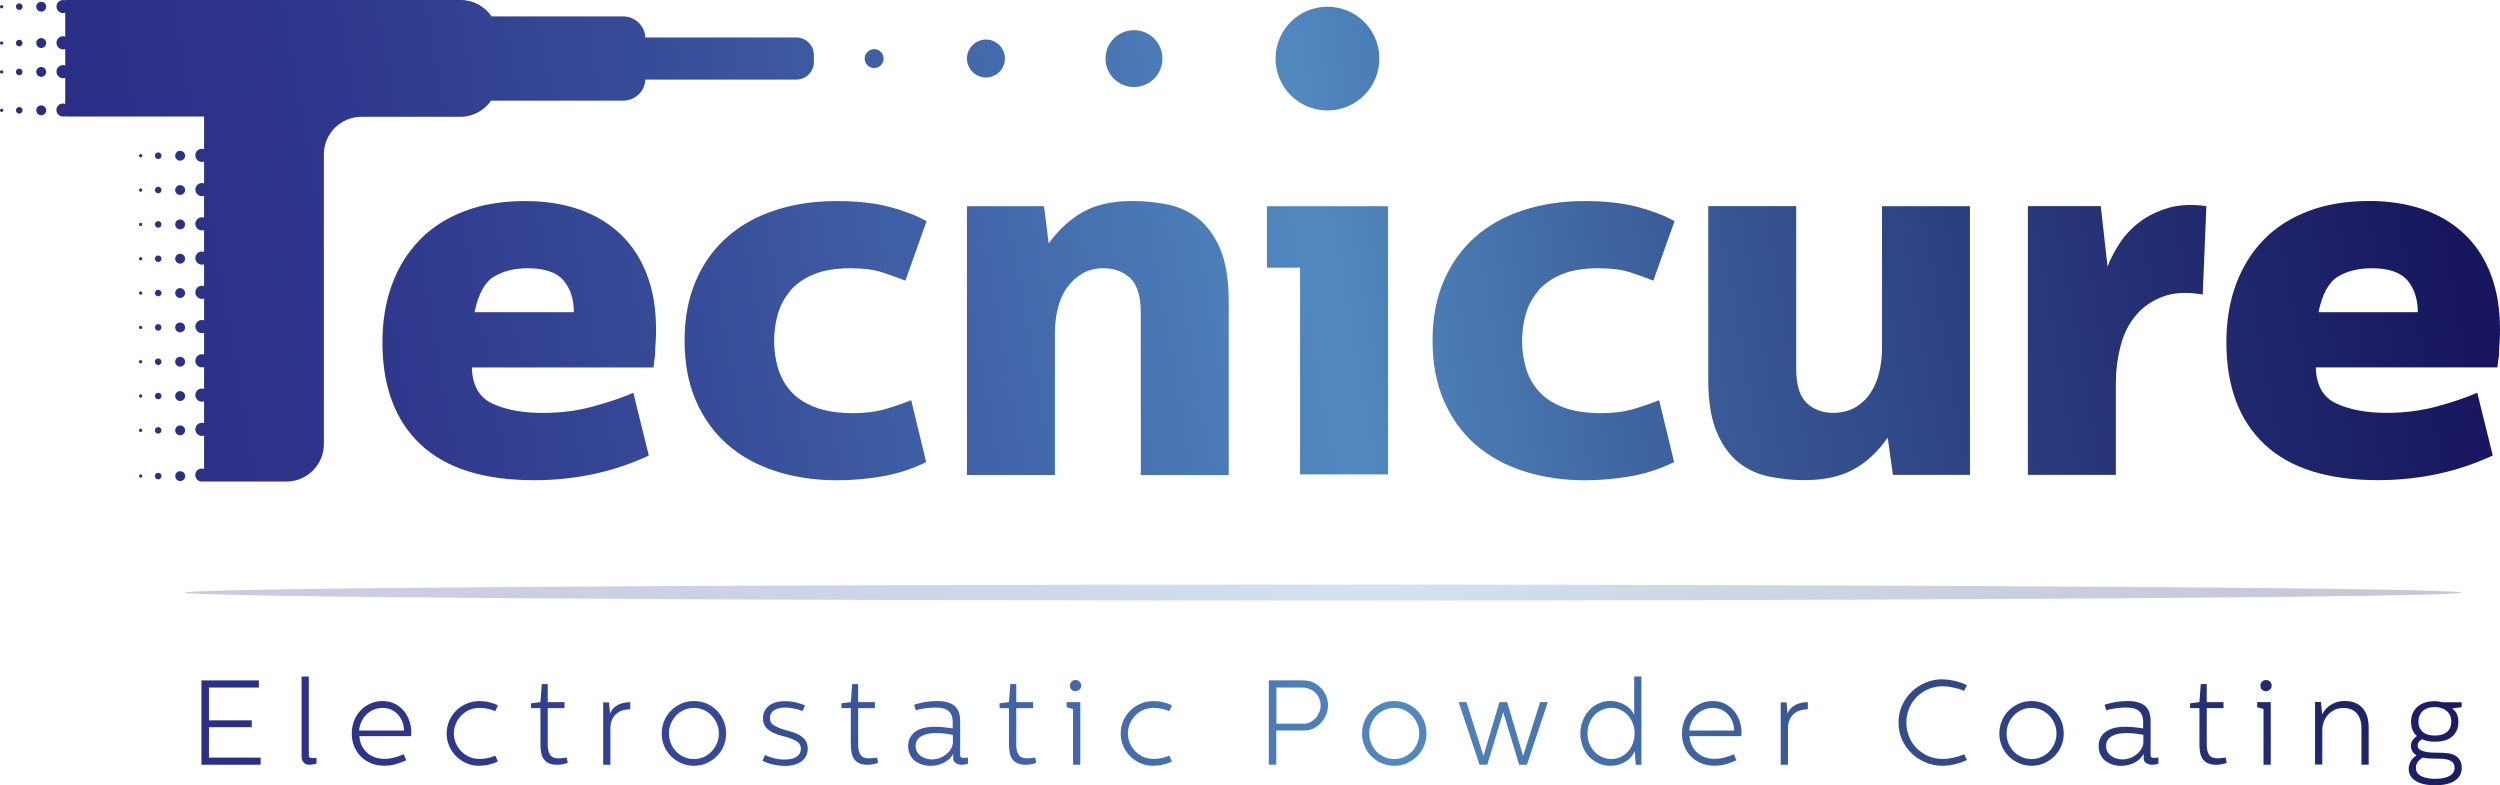 <?xml version="1.0" encoding="utf-8"?>
<svg xmlns="http://www.w3.org/2000/svg" fill="none" height="100%" overflow="visible" preserveAspectRatio="none" style="display: block;" viewBox="0 0 191 60" width="100%">
<g id="Layer 1">
<g id="Group">
<g id="Group_2">
<g id="Group_3">
<path d="M66.783 5.199C67.188 5.199 67.506 4.881 67.506 4.476C67.506 4.072 67.188 3.754 66.783 3.754C66.378 3.754 66.06 4.088 66.06 4.476C66.06 4.865 66.378 5.199 66.783 5.199Z" fill="url(#paint0_linear_0_5417)" id="Vector"/>
<path d="M75.327 5.921C76.126 5.921 76.778 5.27 76.778 4.471C76.778 3.672 76.126 3.021 75.327 3.021C74.527 3.021 73.875 3.672 73.875 4.471C73.875 5.27 74.527 5.921 75.327 5.921Z" fill="url(#paint1_linear_0_5417)" id="Vector_2"/>
<path d="M86.636 6.649C87.841 6.649 88.81 5.68 88.81 4.476C88.81 3.273 87.841 2.304 86.636 2.304C85.431 2.304 84.462 3.273 84.462 4.476C84.462 5.68 85.431 6.649 86.636 6.649Z" fill="url(#paint2_linear_0_5417)" id="Vector_3"/>
<path d="M101.418 8.439C103.614 8.439 105.383 6.671 105.383 4.476C105.383 2.282 103.614 0.514 101.418 0.514C99.221 0.514 97.452 2.282 97.452 4.476C97.452 6.671 99.221 8.439 101.418 8.439Z" fill="url(#paint3_linear_0_5417)" id="Vector_4"/>
<path d="M37.548 7.689H47.62C48.529 7.689 49.263 6.977 49.307 6.08H60.841C61.58 6.08 62.182 5.483 62.182 4.739V4.203C62.182 3.464 61.586 2.862 60.841 2.862H49.307C49.258 1.97 48.524 1.253 47.62 1.253H37.559C37.044 0.498 36.174 1.37585e-07 35.188 1.37585e-07H4.989V0.033C4.809 -0.027 4.6 0.011 4.464 0.142C4.37 0.235 4.316 0.367 4.316 0.498C4.316 0.629 4.37 0.761 4.464 0.854C4.557 0.947 4.688 1.001 4.819 1.001C4.874 1.001 4.935 0.991 4.984 0.969V2.802C4.929 2.785 4.874 2.769 4.819 2.769C4.54 2.769 4.316 2.993 4.316 3.273C4.316 3.552 4.54 3.776 4.819 3.776C4.88 3.776 4.935 3.765 4.984 3.743V5.002C4.929 4.985 4.874 4.969 4.819 4.969C4.54 4.969 4.316 5.193 4.316 5.472C4.316 5.752 4.54 5.976 4.819 5.976C4.88 5.976 4.935 5.965 4.984 5.943V7.935C4.809 7.875 4.595 7.913 4.458 8.045C4.365 8.143 4.31 8.269 4.31 8.4C4.31 8.532 4.365 8.663 4.458 8.756C4.551 8.849 4.683 8.904 4.814 8.904C4.869 8.904 4.929 8.893 4.978 8.871V8.904H15.428H15.592V11.399C15.537 11.383 15.483 11.366 15.428 11.366C15.149 11.366 14.924 11.591 14.924 11.87C14.924 12.149 15.149 12.373 15.428 12.373C15.488 12.373 15.543 12.362 15.592 12.34V14.015C15.537 13.998 15.483 13.982 15.428 13.982C15.149 13.982 14.924 14.207 14.924 14.486C14.924 14.765 15.149 14.989 15.428 14.989C15.488 14.989 15.543 14.978 15.592 14.956V16.631C15.537 16.614 15.483 16.598 15.428 16.598C15.149 16.598 14.924 16.822 14.924 17.101C14.924 17.381 15.149 17.605 15.428 17.605C15.488 17.605 15.543 17.594 15.592 17.572V19.247C15.537 19.23 15.483 19.214 15.428 19.214C15.149 19.214 14.924 19.438 14.924 19.717C14.924 19.996 15.149 20.221 15.428 20.221C15.488 20.221 15.543 20.21 15.592 20.188V21.863C15.537 21.846 15.483 21.83 15.428 21.83C15.149 21.83 14.924 22.054 14.924 22.333C14.924 22.612 15.149 22.837 15.428 22.837C15.488 22.837 15.543 22.826 15.592 22.804V24.478C15.537 24.462 15.483 24.445 15.428 24.445C15.149 24.445 14.924 24.67 14.924 24.949C14.924 25.228 15.149 25.452 15.428 25.452C15.488 25.452 15.543 25.441 15.592 25.42V27.094C15.537 27.078 15.483 27.061 15.428 27.061C15.149 27.061 14.924 27.286 14.924 27.565C14.924 27.844 15.149 28.068 15.428 28.068C15.488 28.068 15.543 28.057 15.592 28.035V29.715C15.537 29.699 15.483 29.683 15.428 29.683C15.149 29.683 14.924 29.907 14.924 30.186C14.924 30.465 15.149 30.689 15.428 30.689C15.488 30.689 15.543 30.679 15.592 30.657V32.331C15.537 32.315 15.483 32.298 15.428 32.298C15.149 32.298 14.924 32.523 14.924 32.802C14.924 33.081 15.149 33.305 15.428 33.305C15.488 33.305 15.543 33.294 15.592 33.273V35.823C15.411 35.763 15.203 35.801 15.066 35.932C14.973 36.025 14.918 36.157 14.918 36.288C14.918 36.419 14.973 36.55 15.066 36.644C15.159 36.737 15.291 36.791 15.422 36.791C15.477 36.791 15.537 36.78 15.587 36.758V36.791H21.874C23.457 36.791 24.744 35.511 24.744 33.924V11.793C24.744 10.212 26.025 8.926 27.613 8.926H35.166C36.146 8.926 37.006 8.433 37.526 7.683L37.548 7.689Z" fill="url(#paint4_linear_0_5417)" id="Vector_5"/>
<path d="M0.033 8.335C0.033 8.335 -5.74781e-07 8.395 -5.74781e-07 8.428C-5.74781e-07 8.46 0.011 8.493 0.038 8.515C0.06 8.543 0.093 8.554 0.126 8.554C0.159 8.554 0.192 8.537 0.213 8.515C0.235 8.493 0.252 8.46 0.252 8.428C0.252 8.395 0.235 8.362 0.219 8.34C0.17 8.291 0.088 8.291 0.038 8.34L0.033 8.335Z" fill="url(#paint5_linear_0_5417)" id="Vector_6"/>
<path d="M0.126 3.415C0.195 3.415 0.252 3.359 0.252 3.289C0.252 3.219 0.195 3.163 0.126 3.163C0.056 3.163 -5.74781e-07 3.219 -5.74781e-07 3.289C-5.74781e-07 3.359 0.056 3.415 0.126 3.415Z" fill="url(#paint6_linear_0_5417)" id="Vector_7"/>
<path d="M0.126 5.368C0.055 5.368 -5.74781e-07 5.423 -5.74781e-07 5.494C-5.74781e-07 5.566 0.055 5.62 0.126 5.62C0.197 5.62 0.252 5.56 0.252 5.494C0.252 5.429 0.192 5.368 0.126 5.368Z" fill="url(#paint7_linear_0_5417)" id="Vector_8"/>
<path d="M0.038 0.421C0.038 0.421 -5.74492e-07 0.476 -5.74492e-07 0.515C-5.74492e-07 0.547 0.011 0.575 0.033 0.602C0.06 0.624 0.093 0.64 0.126 0.64C0.159 0.64 0.192 0.624 0.213 0.602C0.235 0.58 0.252 0.547 0.252 0.515C0.252 0.482 0.235 0.449 0.213 0.427C0.17 0.378 0.082 0.378 0.038 0.427V0.421Z" fill="url(#paint8_linear_0_5417)" id="Vector_9"/>
<path d="M10.652 36.288C10.652 36.288 10.619 36.343 10.619 36.375C10.619 36.408 10.63 36.436 10.658 36.463C10.68 36.485 10.712 36.501 10.745 36.501C10.778 36.501 10.811 36.485 10.833 36.463C10.86 36.441 10.871 36.408 10.871 36.375C10.871 36.343 10.86 36.31 10.833 36.282C10.789 36.233 10.701 36.233 10.652 36.282V36.288Z" fill="url(#paint9_linear_0_5417)" id="Vector_10"/>
<path d="M10.745 19.641C10.674 19.641 10.619 19.701 10.619 19.767C10.619 19.832 10.674 19.892 10.745 19.892C10.816 19.892 10.871 19.838 10.871 19.767C10.871 19.695 10.816 19.641 10.745 19.641Z" fill="url(#paint10_linear_0_5417)" id="Vector_11"/>
<path d="M10.745 14.398C10.674 14.398 10.619 14.453 10.619 14.524C10.619 14.595 10.674 14.65 10.745 14.65C10.816 14.65 10.871 14.595 10.871 14.524C10.871 14.453 10.816 14.398 10.745 14.398Z" fill="url(#paint11_linear_0_5417)" id="Vector_12"/>
<path d="M10.745 22.262C10.674 22.262 10.619 22.322 10.619 22.388C10.619 22.453 10.674 22.514 10.745 22.514C10.816 22.514 10.871 22.459 10.871 22.388C10.871 22.317 10.816 22.262 10.745 22.262Z" fill="url(#paint12_linear_0_5417)" id="Vector_13"/>
<path d="M10.745 17.019C10.674 17.019 10.619 17.079 10.619 17.145C10.619 17.211 10.674 17.271 10.745 17.271C10.816 17.271 10.871 17.216 10.871 17.145C10.871 17.074 10.816 17.019 10.745 17.019Z" fill="url(#paint13_linear_0_5417)" id="Vector_14"/>
<path d="M10.745 11.771C10.674 11.771 10.619 11.832 10.619 11.897C10.619 11.963 10.674 12.023 10.745 12.023C10.816 12.023 10.871 11.963 10.871 11.897C10.871 11.832 10.816 11.771 10.745 11.771Z" fill="url(#paint14_linear_0_5417)" id="Vector_15"/>
<path d="M10.745 30.131C10.674 30.131 10.619 30.186 10.619 30.257C10.619 30.328 10.674 30.383 10.745 30.383C10.816 30.383 10.871 30.323 10.871 30.257C10.871 30.192 10.816 30.131 10.745 30.131Z" fill="url(#paint15_linear_0_5417)" id="Vector_16"/>
<path d="M10.745 32.753C10.674 32.753 10.619 32.807 10.619 32.879C10.619 32.95 10.674 33.004 10.745 33.004C10.816 33.004 10.871 32.944 10.871 32.879C10.871 32.813 10.816 32.753 10.745 32.753Z" fill="url(#paint16_linear_0_5417)" id="Vector_17"/>
<path d="M10.745 27.51C10.674 27.51 10.619 27.565 10.619 27.636C10.619 27.707 10.674 27.762 10.745 27.762C10.816 27.762 10.871 27.707 10.871 27.636C10.871 27.565 10.816 27.51 10.745 27.51Z" fill="url(#paint17_linear_0_5417)" id="Vector_18"/>
<path d="M10.745 24.889C10.674 24.889 10.619 24.944 10.619 25.015C10.619 25.086 10.674 25.14 10.745 25.14C10.816 25.14 10.871 25.086 10.871 25.015C10.871 24.944 10.816 24.889 10.745 24.889Z" fill="url(#paint18_linear_0_5417)" id="Vector_19"/>
<path d="M1.292 8.247C1.243 8.296 1.221 8.356 1.221 8.428C1.221 8.499 1.249 8.559 1.292 8.603C1.342 8.652 1.402 8.679 1.473 8.679C1.544 8.679 1.605 8.652 1.648 8.603C1.698 8.559 1.725 8.493 1.725 8.428C1.725 8.362 1.698 8.296 1.648 8.247C1.555 8.154 1.386 8.154 1.292 8.247Z" fill="url(#paint19_linear_0_5417)" id="Vector_20"/>
<path d="M1.468 3.037C1.325 3.037 1.216 3.152 1.216 3.289C1.216 3.426 1.325 3.541 1.468 3.541C1.61 3.541 1.72 3.426 1.72 3.289C1.72 3.152 1.605 3.037 1.468 3.037Z" fill="url(#paint20_linear_0_5417)" id="Vector_21"/>
<path d="M1.468 5.243C1.325 5.243 1.216 5.352 1.216 5.494C1.216 5.637 1.325 5.746 1.468 5.746C1.61 5.746 1.72 5.631 1.72 5.494C1.72 5.358 1.605 5.243 1.468 5.243Z" fill="url(#paint21_linear_0_5417)" id="Vector_22"/>
<path d="M1.292 0.328C1.243 0.372 1.221 0.438 1.221 0.509C1.221 0.58 1.249 0.64 1.292 0.684C1.342 0.733 1.402 0.761 1.473 0.761C1.544 0.761 1.605 0.733 1.648 0.684C1.698 0.64 1.725 0.575 1.725 0.509C1.725 0.443 1.698 0.378 1.648 0.328C1.555 0.235 1.386 0.235 1.292 0.328Z" fill="url(#paint22_linear_0_5417)" id="Vector_23"/>
<path d="M11.906 36.195C11.857 36.239 11.835 36.304 11.835 36.375C11.835 36.447 11.863 36.507 11.906 36.55C11.95 36.6 12.016 36.627 12.087 36.627C12.158 36.627 12.219 36.6 12.262 36.55C12.312 36.507 12.339 36.441 12.339 36.375C12.339 36.31 12.312 36.244 12.262 36.195C12.169 36.102 11.999 36.102 11.906 36.195Z" fill="url(#paint23_linear_0_5417)" id="Vector_24"/>
<path d="M12.087 30.006C11.95 30.006 11.835 30.115 11.835 30.257C11.835 30.399 11.95 30.509 12.087 30.509C12.224 30.509 12.339 30.394 12.339 30.257C12.339 30.12 12.224 30.006 12.087 30.006Z" fill="url(#paint24_linear_0_5417)" id="Vector_25"/>
<path d="M12.087 22.136C11.95 22.136 11.835 22.251 11.835 22.388C11.835 22.525 11.95 22.64 12.087 22.64C12.224 22.64 12.339 22.525 12.339 22.388C12.339 22.251 12.224 22.136 12.087 22.136Z" fill="url(#paint25_linear_0_5417)" id="Vector_26"/>
<path d="M12.087 11.645C11.95 11.645 11.835 11.755 11.835 11.897C11.835 12.039 11.95 12.149 12.087 12.149C12.224 12.149 12.339 12.039 12.339 11.897C12.339 11.755 12.224 11.645 12.087 11.645Z" fill="url(#paint26_linear_0_5417)" id="Vector_27"/>
<path d="M12.087 27.384C11.95 27.384 11.835 27.499 11.835 27.636C11.835 27.773 11.95 27.888 12.087 27.888C12.224 27.888 12.339 27.773 12.339 27.636C12.339 27.499 12.224 27.384 12.087 27.384Z" fill="url(#paint27_linear_0_5417)" id="Vector_28"/>
<path d="M12.087 32.627C11.95 32.627 11.835 32.736 11.835 32.879C11.835 33.021 11.95 33.13 12.087 33.13C12.224 33.13 12.339 33.015 12.339 32.879C12.339 32.742 12.224 32.627 12.087 32.627Z" fill="url(#paint28_linear_0_5417)" id="Vector_29"/>
<path d="M12.087 19.515C11.95 19.515 11.835 19.63 11.835 19.767C11.835 19.903 11.95 20.018 12.087 20.018C12.224 20.018 12.339 19.903 12.339 19.767C12.339 19.63 12.224 19.515 12.087 19.515Z" fill="url(#paint29_linear_0_5417)" id="Vector_30"/>
<path d="M12.087 16.893C11.95 16.893 11.835 17.008 11.835 17.145C11.835 17.282 11.95 17.397 12.087 17.397C12.224 17.397 12.339 17.288 12.339 17.145C12.339 17.003 12.224 16.893 12.087 16.893Z" fill="url(#paint30_linear_0_5417)" id="Vector_31"/>
<path d="M12.087 14.267C11.95 14.267 11.835 14.382 11.835 14.518C11.835 14.655 11.95 14.77 12.087 14.77C12.224 14.77 12.339 14.661 12.339 14.518C12.339 14.376 12.224 14.267 12.087 14.267Z" fill="url(#paint31_linear_0_5417)" id="Vector_32"/>
<path d="M12.087 24.763C11.95 24.763 11.835 24.878 11.835 25.015C11.835 25.151 11.95 25.266 12.087 25.266C12.224 25.266 12.339 25.151 12.339 25.015C12.339 24.878 12.224 24.763 12.087 24.763Z" fill="url(#paint32_linear_0_5417)" id="Vector_33"/>
<path d="M2.881 8.159C2.81 8.231 2.771 8.324 2.771 8.428C2.771 8.532 2.81 8.625 2.881 8.696C2.952 8.767 3.045 8.805 3.149 8.805C3.253 8.805 3.346 8.767 3.417 8.696C3.489 8.625 3.527 8.526 3.527 8.428C3.527 8.329 3.489 8.231 3.417 8.159C3.275 8.017 3.023 8.017 2.881 8.159Z" fill="url(#paint33_linear_0_5417)" id="Vector_34"/>
<path d="M3.149 3.667C3.358 3.667 3.527 3.497 3.527 3.289C3.527 3.08 3.358 2.911 3.149 2.911C2.94 2.911 2.771 3.08 2.771 3.289C2.771 3.497 2.94 3.667 3.149 3.667Z" fill="url(#paint34_linear_0_5417)" id="Vector_35"/>
<path d="M3.149 5.117C2.941 5.117 2.771 5.286 2.771 5.494C2.771 5.702 2.941 5.872 3.149 5.872C3.357 5.872 3.527 5.702 3.527 5.494C3.527 5.286 3.357 5.117 3.149 5.117Z" fill="url(#paint35_linear_0_5417)" id="Vector_36"/>
<path d="M2.881 0.241C2.81 0.306 2.771 0.405 2.771 0.509C2.771 0.613 2.81 0.706 2.881 0.777C2.952 0.848 3.045 0.887 3.149 0.887C3.253 0.887 3.346 0.848 3.417 0.777C3.489 0.706 3.527 0.607 3.527 0.509C3.527 0.41 3.489 0.312 3.417 0.241C3.275 0.099 3.023 0.099 2.881 0.241Z" fill="url(#paint36_linear_0_5417)" id="Vector_37"/>
<path d="M13.5 36.107C13.429 36.178 13.39 36.271 13.39 36.375C13.39 36.479 13.429 36.572 13.5 36.644C13.571 36.715 13.664 36.753 13.768 36.753C13.873 36.753 13.966 36.715 14.037 36.644C14.108 36.572 14.146 36.474 14.146 36.375C14.146 36.277 14.108 36.178 14.037 36.107C13.894 35.965 13.643 35.965 13.5 36.107Z" fill="url(#paint37_linear_0_5417)" id="Vector_38"/>
<path d="M13.763 14.141C13.555 14.141 13.385 14.31 13.385 14.518C13.385 14.726 13.555 14.896 13.763 14.896C13.971 14.896 14.141 14.726 14.141 14.518C14.141 14.31 13.971 14.141 13.763 14.141Z" fill="url(#paint38_linear_0_5417)" id="Vector_39"/>
<path d="M13.763 11.52C13.555 11.52 13.385 11.689 13.385 11.897C13.385 12.105 13.555 12.275 13.763 12.275C13.971 12.275 14.141 12.105 14.141 11.897C14.141 11.689 13.971 11.52 13.763 11.52Z" fill="url(#paint39_linear_0_5417)" id="Vector_40"/>
<path d="M13.763 17.523C13.972 17.523 14.141 17.354 14.141 17.145C14.141 16.937 13.972 16.768 13.763 16.768C13.554 16.768 13.385 16.937 13.385 17.145C13.385 17.354 13.554 17.523 13.763 17.523Z" fill="url(#paint40_linear_0_5417)" id="Vector_41"/>
<path d="M13.763 19.389C13.555 19.389 13.385 19.559 13.385 19.767C13.385 19.974 13.555 20.144 13.763 20.144C13.971 20.144 14.141 19.974 14.141 19.767C14.141 19.559 13.971 19.389 13.763 19.389Z" fill="url(#paint41_linear_0_5417)" id="Vector_42"/>
<path d="M13.763 22.01C13.555 22.01 13.385 22.18 13.385 22.388C13.385 22.596 13.555 22.765 13.763 22.765C13.971 22.765 14.141 22.596 14.141 22.388C14.141 22.18 13.971 22.01 13.763 22.01Z" fill="url(#paint42_linear_0_5417)" id="Vector_43"/>
<path d="M13.763 33.256C13.972 33.256 14.141 33.087 14.141 32.879C14.141 32.67 13.972 32.501 13.763 32.501C13.554 32.501 13.385 32.67 13.385 32.879C13.385 33.087 13.554 33.256 13.763 33.256Z" fill="url(#paint43_linear_0_5417)" id="Vector_44"/>
<path d="M13.763 25.392C13.972 25.392 14.141 25.223 14.141 25.015C14.141 24.806 13.972 24.637 13.763 24.637C13.554 24.637 13.385 24.806 13.385 25.015C13.385 25.223 13.554 25.392 13.763 25.392Z" fill="url(#paint44_linear_0_5417)" id="Vector_45"/>
<path d="M13.763 30.635C13.972 30.635 14.141 30.466 14.141 30.257C14.141 30.049 13.972 29.88 13.763 29.88C13.554 29.88 13.385 30.049 13.385 30.257C13.385 30.466 13.554 30.635 13.763 30.635Z" fill="url(#paint45_linear_0_5417)" id="Vector_46"/>
<path d="M13.763 28.014C13.972 28.014 14.141 27.844 14.141 27.636C14.141 27.427 13.972 27.258 13.763 27.258C13.554 27.258 13.385 27.427 13.385 27.636C13.385 27.844 13.554 28.014 13.763 28.014Z" fill="url(#paint46_linear_0_5417)" id="Vector_47"/>
<path d="M47.379 17.868C46.497 17.036 45.44 16.412 44.219 15.991C42.992 15.569 41.628 15.361 40.128 15.361C38.386 15.361 36.842 15.618 35.484 16.133C34.125 16.647 32.986 17.375 32.066 18.327C31.146 19.274 30.439 20.407 29.952 21.726C29.465 23.044 29.218 24.517 29.218 26.147C29.218 29.518 30.188 32.118 32.121 33.946C34.06 35.773 36.946 36.687 40.796 36.687C43.956 36.687 46.881 36.058 49.57 34.805L48.387 30.011C47.543 30.378 46.514 30.728 45.303 31.056C44.093 31.384 42.828 31.549 41.508 31.549C39.925 31.549 38.627 31.308 37.614 30.832C36.601 30.356 36.081 29.436 36.053 28.074H49.926C49.953 27.784 49.991 27.483 50.046 27.165C50.046 26.903 50.057 26.602 50.084 26.257C50.112 25.918 50.123 25.562 50.123 25.19C50.123 23.586 49.887 22.169 49.411 20.943C48.934 19.717 48.261 18.694 47.373 17.862L47.379 17.868ZM36.256 23.849C36.546 22.453 37.044 21.545 37.756 21.124C38.468 20.702 39.323 20.494 40.325 20.494C41.617 20.494 42.527 20.806 43.052 21.425C43.578 22.043 43.841 22.853 43.841 23.854H36.256V23.849Z" fill="url(#paint47_linear_0_5417)" id="Vector_48"/>
<path d="M60.359 22.224C60.808 21.698 61.405 21.282 62.155 20.965C62.905 20.653 63.847 20.494 64.981 20.494C65.956 20.494 66.766 20.598 67.413 20.812C68.059 21.025 68.645 21.233 69.171 21.441L70.792 16.899C70.052 16.478 69.116 16.116 67.988 15.815C66.854 15.514 65.496 15.361 63.919 15.361C62.232 15.361 60.676 15.591 59.258 16.051C57.834 16.51 56.607 17.189 55.583 18.087C54.553 18.984 53.754 20.095 53.173 21.425C52.593 22.755 52.303 24.287 52.303 26.027C52.303 27.767 52.593 29.299 53.173 30.629C53.754 31.959 54.553 33.07 55.583 33.968C56.613 34.865 57.84 35.538 59.28 36.003C60.715 36.463 62.276 36.693 63.962 36.693C65.069 36.693 66.208 36.594 67.38 36.397C68.552 36.2 69.68 35.834 70.759 35.303L69.614 30.575C69.034 30.81 68.382 31.034 67.659 31.248C66.936 31.461 66.109 31.565 65.189 31.565C64.006 31.565 63.015 31.406 62.226 31.095C61.438 30.783 60.819 30.361 60.37 29.836C59.921 29.311 59.603 28.719 59.422 28.068C59.236 27.412 59.143 26.744 59.143 26.06C59.143 25.376 59.236 24.67 59.422 24.013C59.608 23.356 59.921 22.765 60.37 22.24L60.359 22.224Z" fill="url(#paint48_linear_0_5417)" id="Vector_49"/>
<path d="M91.521 16.68C90.826 16.138 90.031 15.788 89.15 15.613C88.268 15.443 87.392 15.356 86.521 15.356C84.993 15.356 83.733 15.635 82.748 16.188C81.762 16.74 80.885 17.545 80.119 18.595L79.763 15.755H73.875V36.288H80.595V25.469C80.595 24.812 80.666 24.177 80.814 23.575C80.957 22.968 81.192 22.442 81.504 21.994C81.822 21.545 82.211 21.184 82.671 20.91C83.131 20.631 83.678 20.494 84.308 20.494C85.124 20.494 85.803 20.746 86.346 21.244C86.882 21.742 87.156 22.629 87.156 23.893V36.293H93.876V23.066C93.876 21.381 93.657 20.035 93.224 19.017C92.792 18.004 92.222 17.227 91.527 16.686L91.521 16.68Z" fill="url(#paint49_linear_0_5417)" id="Vector_50"/>
<path d="M96.795 20.451H99.326V36.244H106.045V15.755H96.795V20.451Z" fill="url(#paint50_linear_0_5417)" id="Vector_51"/>
<path d="M117.503 22.224C117.952 21.698 118.549 21.282 119.299 20.965C120.049 20.653 120.991 20.494 122.125 20.494C123.1 20.494 123.91 20.598 124.557 20.812C125.203 21.025 125.789 21.233 126.315 21.441L127.936 16.899C127.196 16.478 126.26 16.116 125.132 15.815C123.998 15.514 122.64 15.361 121.063 15.361C119.376 15.361 117.82 15.591 116.402 16.051C114.978 16.51 113.751 17.189 112.727 18.087C111.697 18.984 110.898 20.095 110.317 21.425C109.737 22.755 109.446 24.287 109.446 26.027C109.446 27.767 109.737 29.299 110.317 30.629C110.898 31.959 111.697 33.07 112.727 33.968C113.757 34.865 114.983 35.538 116.424 36.003C117.859 36.463 119.42 36.693 121.106 36.693C122.213 36.693 123.352 36.594 124.524 36.397C125.696 36.2 126.824 35.834 127.903 35.303L126.758 30.575C126.178 30.81 125.526 31.034 124.803 31.248C124.08 31.461 123.253 31.565 122.333 31.565C121.15 31.565 120.159 31.406 119.37 31.095C118.582 30.783 117.963 30.361 117.514 29.836C117.065 29.311 116.747 28.719 116.566 28.068C116.38 27.412 116.287 26.744 116.287 26.06C116.287 25.376 116.38 24.67 116.566 24.013C116.752 23.356 117.065 22.765 117.514 22.24L117.503 22.224Z" fill="url(#paint51_linear_0_5417)" id="Vector_52"/>
<path d="M143.785 26.574C143.785 27.231 143.714 27.866 143.566 28.468C143.418 29.075 143.188 29.606 142.876 30.066C142.559 30.525 142.164 30.887 141.693 31.149C141.217 31.412 140.664 31.543 140.034 31.543C139.245 31.543 138.577 31.291 138.04 30.794C137.498 30.296 137.23 29.409 137.23 28.15V15.75H130.51V28.977C130.51 30.662 130.729 32.008 131.162 33.026C131.594 34.039 132.164 34.816 132.859 35.358C133.555 35.899 134.349 36.255 135.231 36.425C136.112 36.594 136.989 36.682 137.86 36.682C139.36 36.682 140.603 36.414 141.595 35.872C142.586 35.336 143.457 34.526 144.223 33.442L144.618 36.282H150.505V15.755H143.785V26.574Z" fill="url(#paint52_linear_0_5417)" id="Vector_53"/>
<path d="M165.637 15.892C164.794 16.144 164.06 16.505 163.447 16.976C162.828 17.452 162.319 17.993 161.924 18.612C161.53 19.23 161.223 19.816 161.015 20.369L160.5 15.75H154.93V36.282H161.65V29.332C161.65 28.331 161.771 27.373 162.006 26.448C162.242 25.529 162.631 24.746 163.173 24.101C163.71 23.455 164.405 22.973 165.249 22.661C166.092 22.344 167.105 22.295 168.288 22.503L168.567 15.75C167.461 15.591 166.486 15.64 165.643 15.886L165.637 15.892Z" fill="url(#paint53_linear_0_5417)" id="Vector_54"/>
<path d="M190.293 20.943C189.817 19.717 189.143 18.694 188.256 17.862C187.374 17.03 186.317 16.406 185.096 15.985C183.869 15.564 182.506 15.356 181.005 15.356C179.263 15.356 177.719 15.613 176.361 16.127C175.003 16.642 173.863 17.37 172.943 18.322C172.023 19.268 171.317 20.401 170.829 21.72C170.342 23.039 170.095 24.511 170.095 26.142C170.095 29.513 171.065 32.112 172.998 33.94C174.937 35.768 177.823 36.682 181.673 36.682C184.833 36.682 187.758 36.053 190.447 34.799L189.264 30.006C188.42 30.372 187.391 30.722 186.181 31.051C184.97 31.379 183.705 31.543 182.385 31.543C180.802 31.543 179.504 31.302 178.491 30.826C177.478 30.35 176.958 29.431 176.93 28.068H190.803C190.83 27.778 190.869 27.477 190.923 27.16C190.923 26.897 190.934 26.596 190.962 26.251C190.989 25.912 191 25.556 191 25.184C191 23.581 190.765 22.163 190.288 20.938L190.293 20.943ZM177.133 23.849C177.423 22.453 177.922 21.545 178.634 21.124C179.346 20.702 180.2 20.494 181.202 20.494C182.495 20.494 183.404 20.806 183.93 21.425C184.455 22.043 184.718 22.853 184.718 23.854H177.133V23.849Z" fill="url(#paint54_linear_0_5417)" id="Vector_55"/>
</g>
<path d="M101.105 45.886C149.135 45.886 188.07 45.612 188.07 45.274C188.07 44.935 149.135 44.661 101.105 44.661C53.076 44.661 14.141 44.935 14.141 45.274C14.141 45.612 53.076 45.886 101.105 45.886Z" fill="url(#paint55_linear_0_5417)" id="Vector_56" opacity="0.25"/>
</g>
<g id="Group_4">
<path d="M19.776 51.988V52.53H15.965V55.031H19.234V55.556H15.965V57.882H19.913V58.424H15.389V51.983H19.771L19.776 51.988Z" fill="url(#paint56_linear_0_5417)" id="Vector_57"/>
<path d="M23.594 51.693V57.674C23.594 57.778 23.621 57.844 23.67 57.877C23.725 57.91 23.78 57.92 23.851 57.92C23.922 57.92 23.983 57.92 24.043 57.91C24.103 57.904 24.152 57.899 24.18 57.893V58.342C24.141 58.353 24.065 58.369 23.95 58.391C23.835 58.413 23.725 58.424 23.616 58.424C23.49 58.424 23.386 58.402 23.314 58.353C23.238 58.303 23.177 58.243 23.139 58.178C23.095 58.112 23.068 58.035 23.057 57.959C23.046 57.882 23.041 57.816 23.041 57.762V51.687H23.594V51.693Z" fill="url(#paint57_linear_0_5417)" id="Vector_58"/>
<path d="M26.874 56.043C26.874 55.699 26.934 55.376 27.049 55.075C27.164 54.774 27.329 54.511 27.537 54.287C27.745 54.062 27.997 53.887 28.287 53.756C28.577 53.625 28.89 53.559 29.229 53.559C29.569 53.559 29.892 53.63 30.16 53.767C30.429 53.904 30.659 54.084 30.85 54.309C31.037 54.533 31.179 54.79 31.277 55.075C31.376 55.365 31.425 55.66 31.425 55.967C31.425 56.038 31.425 56.109 31.414 56.169C31.409 56.202 31.403 56.224 31.398 56.24H27.455C27.466 56.492 27.526 56.722 27.625 56.935C27.723 57.149 27.86 57.329 28.024 57.488C28.189 57.647 28.386 57.767 28.616 57.849C28.84 57.937 29.087 57.975 29.35 57.975C29.613 57.975 29.864 57.942 30.116 57.877C30.368 57.811 30.609 57.729 30.845 57.625L31.037 58.085C30.856 58.172 30.62 58.26 30.325 58.358C30.029 58.451 29.706 58.501 29.355 58.501C28.988 58.501 28.649 58.44 28.347 58.315C28.046 58.189 27.783 58.014 27.564 57.795C27.345 57.576 27.175 57.313 27.055 57.012C26.934 56.711 26.874 56.388 26.874 56.038V56.043ZM30.867 55.814C30.861 55.6 30.823 55.387 30.752 55.184C30.68 54.982 30.576 54.796 30.439 54.632C30.303 54.467 30.133 54.336 29.93 54.237C29.727 54.139 29.503 54.084 29.246 54.084C28.988 54.084 28.769 54.128 28.561 54.216C28.353 54.303 28.161 54.429 28.002 54.582C27.844 54.741 27.712 54.922 27.613 55.135C27.515 55.348 27.455 55.573 27.438 55.814H30.861H30.867Z" fill="url(#paint58_linear_0_5417)" id="Vector_59"/>
<path d="M36.617 58.511C36.267 58.511 35.944 58.446 35.642 58.315C35.341 58.183 35.078 58.002 34.848 57.778C34.624 57.554 34.443 57.291 34.317 56.99C34.186 56.695 34.125 56.377 34.125 56.038C34.125 55.699 34.191 55.381 34.317 55.08C34.443 54.779 34.624 54.517 34.848 54.292C35.073 54.068 35.341 53.893 35.642 53.761C35.944 53.63 36.267 53.564 36.617 53.564C36.891 53.564 37.148 53.592 37.384 53.652C37.62 53.712 37.839 53.789 38.041 53.887L37.839 54.336C37.839 54.336 37.8 54.32 37.734 54.292C37.669 54.265 37.587 54.237 37.483 54.205C37.373 54.172 37.252 54.145 37.11 54.123C36.968 54.101 36.814 54.084 36.65 54.084C36.349 54.084 36.081 54.139 35.834 54.248C35.588 54.358 35.385 54.506 35.215 54.692C35.045 54.878 34.908 55.086 34.815 55.316C34.722 55.551 34.673 55.786 34.673 56.032C34.673 56.279 34.722 56.52 34.815 56.749C34.908 56.985 35.045 57.193 35.215 57.373C35.385 57.554 35.593 57.702 35.834 57.816C36.075 57.926 36.349 57.981 36.65 57.981C36.814 57.981 36.968 57.97 37.11 57.942C37.252 57.915 37.379 57.893 37.483 57.86C37.592 57.827 37.674 57.8 37.734 57.773C37.795 57.745 37.828 57.729 37.839 57.729L38.041 58.178C37.839 58.276 37.62 58.353 37.384 58.413C37.148 58.473 36.891 58.501 36.617 58.501V58.511Z" fill="url(#paint59_linear_0_5417)" id="Vector_60"/>
<path d="M41.847 52.262V53.641H43.129V54.101H41.847V56.897C41.847 57.231 41.908 57.483 42.028 57.663C42.149 57.844 42.357 57.937 42.658 57.937C42.757 57.937 42.861 57.931 42.965 57.92C43.074 57.91 43.178 57.893 43.293 57.877L43.376 58.282C43.271 58.325 43.145 58.358 42.998 58.386C42.85 58.413 42.713 58.429 42.581 58.429C42.335 58.429 42.132 58.397 41.962 58.325C41.798 58.26 41.661 58.156 41.563 58.019C41.459 57.882 41.393 57.718 41.349 57.526C41.311 57.335 41.289 57.116 41.289 56.87V54.101H40.571V53.734L41.289 53.641L41.393 52.262H41.842H41.847Z" fill="url(#paint60_linear_0_5417)" id="Vector_61"/>
<path d="M46.525 53.663L46.607 54.511C46.738 54.205 46.941 53.986 47.215 53.849C47.489 53.712 47.806 53.647 48.151 53.647V54.188C47.949 54.188 47.757 54.216 47.576 54.27C47.395 54.325 47.231 54.413 47.094 54.533C46.952 54.653 46.842 54.807 46.76 54.987C46.678 55.173 46.634 55.392 46.634 55.649V58.429H46.081V53.663H46.525Z" fill="url(#paint61_linear_0_5417)" id="Vector_62"/>
<path d="M50.555 56.043C50.555 55.693 50.621 55.365 50.747 55.064C50.879 54.757 51.054 54.5 51.278 54.276C51.503 54.057 51.766 53.882 52.062 53.75C52.357 53.619 52.675 53.559 53.014 53.559C53.354 53.559 53.677 53.625 53.978 53.75C54.28 53.876 54.537 54.057 54.756 54.276C54.975 54.495 55.15 54.757 55.282 55.064C55.413 55.37 55.474 55.693 55.474 56.043C55.474 56.394 55.408 56.711 55.282 57.007C55.15 57.307 54.975 57.57 54.751 57.789C54.526 58.008 54.263 58.183 53.967 58.315C53.672 58.446 53.354 58.506 53.014 58.506C52.675 58.506 52.357 58.44 52.062 58.315C51.766 58.189 51.503 58.008 51.278 57.789C51.054 57.57 50.879 57.307 50.747 57.007C50.616 56.706 50.555 56.383 50.555 56.043ZM53.014 54.084C52.752 54.084 52.5 54.133 52.27 54.237C52.034 54.342 51.831 54.478 51.662 54.659C51.492 54.84 51.355 55.042 51.257 55.277C51.158 55.513 51.109 55.77 51.109 56.043C51.109 56.317 51.158 56.569 51.257 56.804C51.355 57.039 51.492 57.247 51.662 57.422C51.831 57.598 52.034 57.734 52.27 57.838C52.505 57.942 52.752 57.992 53.014 57.992C53.277 57.992 53.524 57.942 53.754 57.838C53.984 57.74 54.187 57.598 54.356 57.422C54.526 57.247 54.663 57.039 54.767 56.804C54.871 56.569 54.92 56.317 54.92 56.043C54.92 55.77 54.871 55.513 54.767 55.277C54.663 55.042 54.532 54.834 54.356 54.659C54.187 54.478 53.984 54.342 53.754 54.237C53.524 54.133 53.277 54.084 53.014 54.084Z" fill="url(#paint62_linear_0_5417)" id="Vector_63"/>
<path d="M59.953 58.511C59.745 58.511 59.548 58.495 59.362 58.468C59.176 58.435 59.011 58.402 58.864 58.358C58.716 58.315 58.59 58.271 58.486 58.227C58.382 58.178 58.305 58.145 58.256 58.123L58.442 57.68C58.486 57.702 58.551 57.734 58.65 57.778C58.743 57.816 58.864 57.855 58.995 57.893C59.127 57.931 59.28 57.964 59.439 57.992C59.603 58.019 59.767 58.03 59.943 58.03C60.353 58.03 60.665 57.953 60.874 57.806C61.082 57.658 61.186 57.455 61.186 57.204C61.186 56.996 61.114 56.831 60.967 56.717C60.824 56.602 60.644 56.503 60.435 56.426C60.227 56.35 59.992 56.279 59.74 56.218C59.488 56.158 59.258 56.076 59.044 55.972C58.831 55.868 58.656 55.731 58.508 55.562C58.365 55.392 58.294 55.162 58.294 54.878C58.294 54.484 58.442 54.172 58.732 53.931C59.022 53.69 59.439 53.57 59.97 53.57C60.298 53.57 60.605 53.608 60.885 53.685C61.164 53.761 61.372 53.833 61.503 53.893L61.317 54.325C61.191 54.276 61.06 54.232 60.912 54.188C60.78 54.155 60.638 54.128 60.485 54.101C60.326 54.073 60.162 54.057 59.992 54.057C59.641 54.057 59.356 54.128 59.143 54.265C58.929 54.402 58.82 54.604 58.82 54.867C58.82 55.075 58.891 55.233 59.039 55.348C59.181 55.463 59.362 55.556 59.57 55.633C59.778 55.71 60.014 55.781 60.266 55.846C60.518 55.912 60.748 55.994 60.961 56.098C61.175 56.202 61.35 56.339 61.492 56.509C61.635 56.678 61.712 56.908 61.712 57.193C61.712 57.603 61.553 57.926 61.24 58.161C60.928 58.397 60.496 58.517 59.943 58.517L59.953 58.511Z" fill="url(#paint63_linear_0_5417)" id="Vector_64"/>
<path d="M65.562 52.262V53.641H66.843V54.101H65.562V56.897C65.562 57.231 65.622 57.483 65.742 57.663C65.863 57.844 66.071 57.937 66.372 57.937C66.471 57.937 66.575 57.931 66.679 57.92C66.788 57.91 66.892 57.893 67.007 57.877L67.09 58.282C66.986 58.325 66.86 58.358 66.712 58.386C66.564 58.413 66.427 58.429 66.296 58.429C66.049 58.429 65.846 58.397 65.677 58.325C65.512 58.26 65.375 58.156 65.277 58.019C65.173 57.882 65.107 57.718 65.063 57.526C65.025 57.335 65.003 57.116 65.003 56.87V54.101H64.285V53.734L65.003 53.641L65.107 52.262H65.556H65.562Z" fill="url(#paint64_linear_0_5417)" id="Vector_65"/>
<path d="M69.866 53.833C70.107 53.756 70.376 53.69 70.671 53.636C70.967 53.586 71.274 53.559 71.586 53.559C72.177 53.559 72.621 53.679 72.917 53.92C73.213 54.161 73.355 54.549 73.355 55.097V57.691C73.355 57.778 73.377 57.833 73.426 57.86C73.475 57.888 73.541 57.904 73.618 57.904C73.667 57.904 73.727 57.904 73.799 57.893C73.87 57.888 73.919 57.882 73.952 57.877V58.347C73.952 58.347 73.859 58.375 73.749 58.397C73.64 58.419 73.541 58.429 73.454 58.429C73.311 58.429 73.174 58.391 73.032 58.309C72.895 58.227 72.824 58.101 72.824 57.92V57.592C72.687 57.86 72.462 58.085 72.15 58.254C71.838 58.424 71.487 58.511 71.099 58.511C70.879 58.511 70.66 58.479 70.452 58.413C70.244 58.347 70.064 58.254 69.905 58.134C69.746 58.008 69.62 57.855 69.527 57.663C69.434 57.472 69.384 57.253 69.384 57.007C69.384 56.733 69.439 56.503 69.554 56.312C69.669 56.12 69.817 55.967 70.003 55.852C70.189 55.737 70.409 55.649 70.655 55.6C70.901 55.545 71.164 55.523 71.444 55.523C71.586 55.523 71.723 55.529 71.865 55.54C72.008 55.551 72.139 55.562 72.265 55.578C72.391 55.595 72.501 55.606 72.594 55.622C72.687 55.638 72.752 55.649 72.785 55.655V55.157C72.785 54.943 72.752 54.763 72.687 54.621C72.621 54.478 72.533 54.363 72.418 54.281C72.303 54.199 72.166 54.139 72.008 54.106C71.849 54.073 71.674 54.057 71.482 54.057C71.257 54.057 71 54.073 70.71 54.112C70.419 54.15 70.173 54.199 69.965 54.27L69.844 53.843L69.866 53.833ZM71.197 58.019C71.405 58.019 71.608 57.981 71.8 57.91C71.991 57.838 72.161 57.734 72.314 57.608C72.462 57.483 72.583 57.34 72.67 57.176C72.758 57.012 72.802 56.848 72.802 56.673V56.147C72.802 56.147 72.725 56.131 72.638 56.114C72.55 56.098 72.451 56.082 72.331 56.065C72.21 56.049 72.079 56.032 71.942 56.022C71.805 56.011 71.663 56.005 71.52 56.005C71.34 56.005 71.153 56.022 70.967 56.049C70.781 56.076 70.611 56.131 70.463 56.208C70.315 56.279 70.189 56.383 70.096 56.509C70.003 56.634 69.954 56.799 69.954 56.99C69.954 57.16 69.992 57.313 70.064 57.439C70.135 57.565 70.233 57.674 70.354 57.762C70.474 57.849 70.606 57.91 70.754 57.953C70.901 57.997 71.049 58.019 71.203 58.019H71.197Z" fill="url(#paint65_linear_0_5417)" id="Vector_66"/>
<path d="M77.643 52.262V53.641H78.925V54.101H77.643V56.897C77.643 57.231 77.704 57.483 77.824 57.663C77.944 57.844 78.153 57.937 78.454 57.937C78.552 57.937 78.656 57.931 78.76 57.92C78.87 57.91 78.974 57.893 79.089 57.877L79.171 58.282C79.067 58.325 78.941 58.358 78.793 58.386C78.645 58.413 78.508 58.429 78.377 58.429C78.131 58.429 77.928 58.397 77.758 58.325C77.594 58.26 77.457 58.156 77.358 58.019C77.254 57.882 77.189 57.718 77.145 57.526C77.106 57.335 77.085 57.116 77.085 56.87V54.101H76.367V53.734L77.085 53.641L77.189 52.262H77.638H77.643Z" fill="url(#paint66_linear_0_5417)" id="Vector_67"/>
<path d="M82.534 53.641V58.424H81.981V54.166L81.493 54.029V53.641H82.534ZM82.167 51.95C82.282 51.95 82.386 51.994 82.474 52.076C82.561 52.158 82.605 52.257 82.605 52.377C82.605 52.503 82.561 52.601 82.474 52.683C82.386 52.765 82.282 52.809 82.167 52.809C82.046 52.809 81.942 52.771 81.866 52.689C81.784 52.612 81.745 52.508 81.745 52.388C81.745 52.267 81.784 52.163 81.866 52.081C81.942 51.999 82.046 51.956 82.167 51.956V51.95Z" fill="url(#paint67_linear_0_5417)" id="Vector_68"/>
<path d="M88.115 58.511C87.764 58.511 87.441 58.446 87.14 58.315C86.838 58.183 86.576 58.002 86.346 57.778C86.121 57.554 85.94 57.291 85.814 56.99C85.683 56.695 85.623 56.377 85.623 56.038C85.623 55.699 85.688 55.381 85.814 55.08C85.946 54.779 86.121 54.517 86.346 54.292C86.57 54.068 86.838 53.893 87.14 53.761C87.441 53.63 87.764 53.564 88.115 53.564C88.388 53.564 88.646 53.592 88.881 53.652C89.117 53.712 89.336 53.789 89.538 53.887L89.336 54.336C89.336 54.336 89.297 54.32 89.232 54.292C89.166 54.265 89.084 54.237 88.98 54.205C88.87 54.172 88.75 54.145 88.607 54.123C88.465 54.101 88.312 54.084 88.147 54.084C87.846 54.084 87.578 54.139 87.331 54.248C87.085 54.358 86.882 54.506 86.713 54.692C86.543 54.878 86.406 55.086 86.313 55.316C86.22 55.551 86.17 55.786 86.17 56.032C86.17 56.279 86.22 56.52 86.313 56.749C86.406 56.985 86.543 57.193 86.713 57.373C86.882 57.554 87.09 57.702 87.331 57.816C87.572 57.926 87.846 57.981 88.147 57.981C88.312 57.981 88.465 57.97 88.607 57.942C88.75 57.915 88.876 57.893 88.98 57.86C89.089 57.827 89.171 57.8 89.232 57.773C89.292 57.745 89.325 57.729 89.336 57.729L89.538 58.178C89.336 58.276 89.117 58.353 88.881 58.413C88.646 58.473 88.388 58.501 88.115 58.501V58.511Z" fill="url(#paint68_linear_0_5417)" id="Vector_69"/>
<path d="M99.632 51.988C99.884 51.988 100.12 52.043 100.344 52.147C100.569 52.257 100.76 52.393 100.93 52.568C101.1 52.743 101.226 52.946 101.319 53.176C101.412 53.406 101.461 53.647 101.461 53.887C101.461 54.128 101.412 54.369 101.319 54.599C101.226 54.828 101.094 55.036 100.93 55.217C100.766 55.398 100.58 55.545 100.361 55.649C100.142 55.759 99.906 55.808 99.654 55.808H97.507V58.419H96.938V51.977H99.627L99.632 51.988ZM97.513 55.288H99.632C99.802 55.288 99.966 55.25 100.12 55.168C100.273 55.086 100.404 54.982 100.519 54.856C100.634 54.73 100.722 54.577 100.793 54.413C100.859 54.248 100.897 54.079 100.897 53.904C100.897 53.707 100.859 53.526 100.788 53.356C100.717 53.187 100.613 53.039 100.481 52.919C100.355 52.798 100.202 52.7 100.037 52.634C99.868 52.568 99.687 52.53 99.501 52.53H97.518V55.288H97.513Z" fill="url(#paint69_linear_0_5417)" id="Vector_70"/>
<path d="M104.063 56.043C104.063 55.693 104.129 55.365 104.255 55.064C104.386 54.757 104.561 54.5 104.786 54.276C105.01 54.057 105.273 53.882 105.569 53.75C105.865 53.619 106.182 53.559 106.522 53.559C106.861 53.559 107.185 53.625 107.486 53.75C107.787 53.876 108.044 54.057 108.263 54.276C108.483 54.495 108.658 54.757 108.789 55.064C108.921 55.37 108.981 55.693 108.981 56.043C108.981 56.394 108.915 56.711 108.789 57.007C108.658 57.307 108.483 57.57 108.258 57.789C108.033 58.008 107.771 58.183 107.475 58.315C107.179 58.446 106.861 58.506 106.522 58.506C106.182 58.506 105.865 58.44 105.569 58.315C105.273 58.189 105.01 58.008 104.786 57.789C104.561 57.57 104.386 57.307 104.255 57.007C104.123 56.706 104.063 56.383 104.063 56.043ZM106.522 54.084C106.259 54.084 106.007 54.133 105.777 54.237C105.542 54.342 105.339 54.478 105.169 54.659C104.999 54.84 104.862 55.042 104.764 55.277C104.665 55.513 104.616 55.77 104.616 56.043C104.616 56.317 104.665 56.569 104.764 56.804C104.862 57.039 104.999 57.247 105.169 57.422C105.339 57.598 105.542 57.734 105.777 57.838C106.013 57.942 106.259 57.992 106.522 57.992C106.785 57.992 107.031 57.942 107.261 57.838C107.491 57.74 107.694 57.598 107.864 57.422C108.033 57.247 108.17 57.039 108.274 56.804C108.378 56.569 108.428 56.317 108.428 56.043C108.428 55.77 108.378 55.513 108.274 55.277C108.17 55.042 108.039 54.834 107.864 54.659C107.694 54.478 107.491 54.342 107.261 54.237C107.031 54.133 106.785 54.084 106.522 54.084Z" fill="url(#paint70_linear_0_5417)" id="Vector_71"/>
<path d="M112.037 53.641L113.324 57.707H113.351L114.556 53.641H115.148L116.353 57.707H116.38L117.667 53.641H118.253L116.659 58.424H116.062L114.846 54.413L113.631 58.424H113.034L111.44 53.641H112.031H112.037Z" fill="url(#paint71_linear_0_5417)" id="Vector_72"/>
<path d="M125.406 51.693V58.429H124.973L124.891 57.379C124.748 57.729 124.507 58.002 124.168 58.205C123.828 58.407 123.45 58.506 123.029 58.506C122.7 58.506 122.393 58.44 122.114 58.315C121.835 58.183 121.594 58.008 121.386 57.784C121.178 57.559 121.019 57.297 120.909 56.996C120.8 56.695 120.739 56.372 120.739 56.027C120.739 55.71 120.794 55.403 120.904 55.102C121.013 54.807 121.172 54.538 121.369 54.314C121.566 54.084 121.807 53.898 122.092 53.761C122.371 53.625 122.689 53.553 123.029 53.553C123.215 53.553 123.396 53.575 123.576 53.625C123.757 53.668 123.927 53.739 124.091 53.827C124.255 53.915 124.403 54.024 124.535 54.155C124.666 54.287 124.77 54.44 124.852 54.61V51.682H125.406V51.693ZM123.111 54.084C122.853 54.084 122.612 54.133 122.393 54.232C122.174 54.331 121.977 54.467 121.813 54.642C121.649 54.818 121.517 55.026 121.424 55.261C121.331 55.502 121.287 55.759 121.287 56.032C121.287 56.306 121.336 56.574 121.429 56.81C121.523 57.045 121.654 57.253 121.818 57.428C121.983 57.603 122.18 57.74 122.399 57.838C122.618 57.937 122.853 57.986 123.105 57.986C123.357 57.986 123.604 57.937 123.823 57.827C124.042 57.724 124.234 57.581 124.387 57.406C124.546 57.225 124.666 57.023 124.754 56.782C124.841 56.547 124.885 56.295 124.885 56.032C124.885 55.77 124.841 55.507 124.748 55.272C124.655 55.036 124.529 54.828 124.37 54.653C124.212 54.478 124.02 54.342 123.806 54.237C123.587 54.133 123.352 54.079 123.1 54.079L123.111 54.084Z" fill="url(#paint72_linear_0_5417)" id="Vector_73"/>
<path d="M128.5 56.043C128.5 55.699 128.56 55.376 128.675 55.075C128.79 54.774 128.954 54.511 129.163 54.287C129.371 54.062 129.623 53.887 129.913 53.756C130.203 53.625 130.515 53.559 130.855 53.559C131.194 53.559 131.518 53.63 131.786 53.767C132.054 53.904 132.284 54.084 132.476 54.309C132.662 54.533 132.805 54.79 132.903 55.075C133.002 55.365 133.051 55.66 133.051 55.967C133.051 56.038 133.051 56.109 133.04 56.169C133.035 56.202 133.029 56.224 133.024 56.24H129.08C129.091 56.492 129.152 56.722 129.25 56.935C129.349 57.149 129.486 57.329 129.65 57.488C129.814 57.647 130.011 57.767 130.241 57.849C130.466 57.937 130.712 57.975 130.975 57.975C131.238 57.975 131.49 57.942 131.742 57.877C131.994 57.811 132.235 57.729 132.47 57.625L132.662 58.085C132.481 58.172 132.246 58.26 131.95 58.358C131.654 58.451 131.331 58.501 130.981 58.501C130.614 58.501 130.274 58.44 129.973 58.315C129.672 58.189 129.409 58.014 129.19 57.795C128.971 57.576 128.801 57.313 128.681 57.012C128.56 56.711 128.5 56.388 128.5 56.038V56.043ZM132.492 55.814C132.487 55.6 132.449 55.387 132.377 55.184C132.306 54.982 132.202 54.796 132.065 54.632C131.928 54.467 131.759 54.336 131.556 54.237C131.353 54.139 131.129 54.084 130.871 54.084C130.614 54.084 130.395 54.128 130.187 54.216C129.979 54.303 129.787 54.429 129.628 54.582C129.469 54.741 129.338 54.922 129.239 55.135C129.141 55.348 129.08 55.573 129.064 55.814H132.487H132.492Z" fill="url(#paint73_linear_0_5417)" id="Vector_74"/>
<path d="M136.49 53.663L136.573 54.511C136.704 54.205 136.907 53.986 137.18 53.849C137.454 53.712 137.772 53.647 138.117 53.647V54.188C137.914 54.188 137.723 54.216 137.542 54.27C137.361 54.325 137.197 54.413 137.06 54.533C136.918 54.653 136.808 54.807 136.726 54.987C136.644 55.173 136.6 55.392 136.6 55.649V58.429H136.047V53.663H136.49Z" fill="url(#paint74_linear_0_5417)" id="Vector_75"/>
<path d="M148.408 51.906C148.731 51.906 149.059 51.95 149.388 52.032C149.716 52.114 150.012 52.218 150.27 52.349L150.056 52.782C149.908 52.722 149.744 52.661 149.569 52.607C149.404 52.563 149.224 52.525 149.032 52.486C148.84 52.448 148.627 52.432 148.402 52.432C148.013 52.432 147.657 52.503 147.323 52.651C146.989 52.793 146.699 52.99 146.447 53.236C146.2 53.488 146.003 53.778 145.861 54.117C145.718 54.456 145.647 54.823 145.647 55.206C145.647 55.589 145.718 55.956 145.861 56.295C146.003 56.634 146.195 56.93 146.447 57.176C146.699 57.422 146.989 57.62 147.323 57.767C147.657 57.91 148.019 57.981 148.402 57.981C148.627 57.981 148.84 57.964 149.043 57.926C149.245 57.888 149.421 57.849 149.574 57.806C149.755 57.751 149.914 57.691 150.062 57.63L150.275 58.063C150.018 58.189 149.722 58.298 149.393 58.38C149.065 58.462 148.736 58.506 148.413 58.506C147.964 58.506 147.537 58.424 147.126 58.254C146.721 58.085 146.359 57.855 146.053 57.559C145.746 57.264 145.499 56.919 145.319 56.514C145.138 56.115 145.045 55.677 145.045 55.201C145.045 54.725 145.138 54.292 145.319 53.887C145.499 53.488 145.746 53.138 146.053 52.842C146.359 52.547 146.715 52.317 147.126 52.147C147.537 51.977 147.964 51.895 148.413 51.895L148.408 51.906Z" fill="url(#paint75_linear_0_5417)" id="Vector_76"/>
<path d="M152.751 56.043C152.751 55.693 152.816 55.365 152.942 55.064C153.068 54.763 153.249 54.5 153.474 54.276C153.698 54.057 153.961 53.882 154.257 53.75C154.553 53.619 154.87 53.559 155.21 53.559C155.549 53.559 155.872 53.625 156.174 53.75C156.475 53.876 156.732 54.057 156.951 54.276C157.17 54.495 157.346 54.757 157.477 55.064C157.609 55.37 157.669 55.693 157.669 56.043C157.669 56.394 157.603 56.711 157.477 57.007C157.346 57.307 157.17 57.57 156.946 57.789C156.721 58.008 156.458 58.183 156.163 58.315C155.867 58.446 155.549 58.506 155.21 58.506C154.87 58.506 154.553 58.44 154.257 58.315C153.961 58.183 153.698 58.008 153.474 57.789C153.249 57.57 153.074 57.307 152.942 57.007C152.811 56.706 152.751 56.383 152.751 56.043ZM155.21 54.084C154.947 54.084 154.695 54.133 154.465 54.237C154.229 54.342 154.027 54.478 153.857 54.659C153.687 54.84 153.55 55.042 153.452 55.277C153.353 55.513 153.304 55.77 153.304 56.043C153.304 56.317 153.353 56.569 153.452 56.804C153.55 57.039 153.687 57.247 153.857 57.422C154.027 57.598 154.229 57.734 154.465 57.838C154.7 57.942 154.947 57.992 155.21 57.992C155.473 57.992 155.719 57.942 155.949 57.838C156.179 57.74 156.382 57.598 156.552 57.422C156.721 57.247 156.858 57.039 156.962 56.804C157.066 56.569 157.116 56.317 157.116 56.043C157.116 55.77 157.066 55.513 156.962 55.277C156.858 55.042 156.727 54.834 156.552 54.659C156.382 54.478 156.179 54.342 155.949 54.237C155.719 54.133 155.473 54.084 155.21 54.084Z" fill="url(#paint76_linear_0_5417)" id="Vector_77"/>
<path d="M160.818 53.833C161.059 53.756 161.327 53.69 161.623 53.636C161.919 53.586 162.225 53.559 162.538 53.559C163.129 53.559 163.573 53.679 163.868 53.92C164.164 54.161 164.307 54.549 164.307 55.097V57.691C164.307 57.778 164.328 57.833 164.378 57.86C164.427 57.888 164.493 57.904 164.569 57.904C164.619 57.904 164.679 57.904 164.75 57.893C164.821 57.888 164.871 57.882 164.904 57.877V58.347C164.904 58.347 164.81 58.375 164.701 58.397C164.591 58.419 164.493 58.429 164.405 58.429C164.263 58.429 164.126 58.391 163.983 58.309C163.847 58.227 163.775 58.101 163.775 57.92V57.592C163.638 57.86 163.414 58.085 163.102 58.254C162.79 58.424 162.439 58.511 162.05 58.511C161.831 58.511 161.612 58.479 161.404 58.413C161.196 58.347 161.015 58.254 160.856 58.134C160.697 58.008 160.571 57.855 160.478 57.663C160.385 57.472 160.336 57.253 160.336 57.007C160.336 56.733 160.391 56.503 160.506 56.312C160.621 56.12 160.769 55.967 160.955 55.852C161.141 55.737 161.36 55.649 161.607 55.6C161.853 55.545 162.116 55.523 162.395 55.523C162.538 55.523 162.675 55.529 162.817 55.54C162.959 55.551 163.091 55.562 163.217 55.578C163.343 55.595 163.452 55.606 163.545 55.622C163.638 55.638 163.704 55.649 163.737 55.655V55.157C163.737 54.943 163.704 54.763 163.638 54.621C163.573 54.478 163.485 54.363 163.37 54.281C163.255 54.199 163.118 54.139 162.959 54.106C162.8 54.073 162.625 54.057 162.434 54.057C162.209 54.057 161.952 54.073 161.661 54.112C161.371 54.15 161.125 54.199 160.916 54.27L160.796 53.843L160.818 53.833ZM162.149 58.019C162.357 58.019 162.559 57.981 162.751 57.91C162.943 57.838 163.113 57.734 163.266 57.608C163.414 57.483 163.534 57.34 163.622 57.176C163.71 57.012 163.753 56.848 163.753 56.673V56.147C163.753 56.147 163.677 56.131 163.589 56.114C163.501 56.098 163.403 56.082 163.282 56.065C163.162 56.049 163.03 56.032 162.894 56.022C162.757 56.011 162.614 56.005 162.472 56.005C162.291 56.005 162.105 56.022 161.919 56.049C161.733 56.076 161.563 56.131 161.415 56.208C161.267 56.279 161.141 56.383 161.048 56.509C160.955 56.634 160.906 56.799 160.906 56.99C160.906 57.16 160.944 57.313 161.015 57.439C161.086 57.565 161.185 57.674 161.305 57.762C161.426 57.849 161.557 57.91 161.705 57.953C161.853 57.997 162.001 58.019 162.154 58.019H162.149Z" fill="url(#paint77_linear_0_5417)" id="Vector_78"/>
<path d="M168.595 52.262V53.641H169.876V54.101H168.595V56.897C168.595 57.231 168.655 57.483 168.776 57.663C168.896 57.844 169.104 57.937 169.405 57.937C169.504 57.937 169.608 57.931 169.712 57.92C169.822 57.91 169.926 57.893 170.041 57.877L170.123 58.282C170.019 58.325 169.893 58.358 169.745 58.386C169.597 58.413 169.46 58.429 169.329 58.429C169.082 58.429 168.88 58.397 168.71 58.325C168.546 58.26 168.409 58.156 168.31 58.019C168.206 57.882 168.14 57.718 168.096 57.526C168.058 57.335 168.036 57.116 168.036 56.87V54.101H167.319V53.734L168.036 53.641L168.14 52.262H168.589H168.595Z" fill="url(#paint78_linear_0_5417)" id="Vector_79"/>
<path d="M173.485 53.641V58.424H172.932V54.166L172.445 54.029V53.641H173.485ZM173.119 51.95C173.234 51.95 173.338 51.994 173.425 52.076C173.513 52.158 173.557 52.257 173.557 52.377C173.557 52.503 173.513 52.601 173.425 52.683C173.338 52.765 173.234 52.809 173.119 52.809C172.998 52.809 172.894 52.771 172.817 52.689C172.735 52.612 172.697 52.508 172.697 52.388C172.697 52.267 172.735 52.163 172.817 52.081C172.894 51.999 172.998 51.956 173.119 51.956V51.95Z" fill="url(#paint79_linear_0_5417)" id="Vector_80"/>
<path d="M177.319 53.641L177.423 54.604C177.434 54.538 177.483 54.446 177.56 54.331C177.637 54.216 177.752 54.095 177.889 53.98C178.031 53.865 178.206 53.767 178.415 53.679C178.623 53.597 178.864 53.553 179.143 53.553C179.718 53.553 180.167 53.729 180.49 54.084C180.808 54.434 180.967 54.943 180.967 55.606V58.419H180.414V55.611C180.414 55.146 180.293 54.774 180.058 54.5C179.822 54.227 179.482 54.09 179.039 54.09C178.765 54.09 178.524 54.145 178.327 54.248C178.13 54.352 177.96 54.489 177.823 54.648C177.686 54.812 177.588 54.993 177.522 55.184C177.456 55.381 177.423 55.573 177.423 55.753V58.413H176.87V53.63H177.314L177.319 53.641Z" fill="url(#paint80_linear_0_5417)" id="Vector_81"/>
<path d="M188.07 54.029L187.331 54.133C187.659 54.331 187.818 54.664 187.818 55.146C187.818 55.627 187.67 55.972 187.369 56.251C187.068 56.525 186.619 56.667 186.011 56.667C185.852 56.667 185.682 56.651 185.512 56.623C185.337 56.591 185.178 56.541 185.041 56.476C184.998 56.498 184.932 56.552 184.844 56.634C184.757 56.717 184.713 56.831 184.713 56.968C184.713 57.105 184.773 57.209 184.888 57.28C185.003 57.351 185.151 57.406 185.321 57.439C185.49 57.472 185.666 57.494 185.852 57.499C186.038 57.505 186.191 57.51 186.323 57.51H186.427C186.668 57.51 186.887 57.526 187.09 57.559C187.292 57.592 187.468 57.652 187.61 57.745C187.752 57.838 187.867 57.953 187.949 58.101C188.032 58.249 188.075 58.435 188.075 58.665C188.075 58.933 188.01 59.157 187.878 59.332C187.747 59.508 187.583 59.644 187.38 59.743C187.177 59.841 186.964 59.907 186.723 59.945C186.482 59.984 186.263 60 186.044 60C185.825 60 185.611 59.984 185.37 59.945C185.129 59.907 184.91 59.841 184.713 59.748C184.516 59.655 184.351 59.524 184.22 59.36C184.088 59.196 184.023 58.988 184.023 58.73C184.023 58.577 184.066 58.407 184.154 58.216C184.242 58.024 184.401 57.855 184.62 57.707C184.466 57.614 184.357 57.505 184.291 57.379C184.225 57.247 184.192 57.121 184.192 56.99C184.192 56.892 184.209 56.804 184.242 56.717C184.275 56.634 184.318 56.558 184.368 56.498C184.417 56.437 184.466 56.377 184.521 56.334C184.576 56.29 184.62 56.251 184.652 56.23C184.494 56.098 184.379 55.939 184.307 55.742C184.236 55.545 184.203 55.348 184.203 55.151C184.203 54.9 184.247 54.675 184.335 54.484C184.422 54.292 184.543 54.123 184.702 53.986C184.861 53.849 185.052 53.745 185.271 53.674C185.49 53.603 185.737 53.57 186.011 53.57C186.104 53.57 186.197 53.575 186.296 53.592C186.394 53.608 186.487 53.625 186.575 53.652H188.07V54.041V54.029ZM186.356 57.964C186.033 57.964 185.775 57.959 185.584 57.948C185.392 57.937 185.228 57.915 185.091 57.882C184.97 57.948 184.85 58.046 184.74 58.178C184.631 58.309 184.576 58.468 184.576 58.654C184.576 58.84 184.625 58.982 184.729 59.097C184.833 59.212 184.954 59.294 185.102 59.349C185.249 59.409 185.408 59.447 185.578 59.469C185.748 59.491 185.907 59.502 186.044 59.502C186.18 59.502 186.339 59.491 186.509 59.475C186.679 59.458 186.838 59.414 186.991 59.354C187.144 59.294 187.27 59.206 187.374 59.097C187.478 58.988 187.528 58.845 187.528 58.665C187.528 58.407 187.429 58.227 187.227 58.123C187.024 58.019 186.739 57.964 186.361 57.964H186.356ZM186.011 54.019C185.622 54.019 185.321 54.117 185.102 54.32C184.883 54.522 184.767 54.796 184.767 55.141C184.767 55.463 184.877 55.721 185.091 55.912C185.304 56.104 185.616 56.197 186.022 56.197C186.427 56.197 186.739 56.104 186.953 55.917C187.166 55.731 187.276 55.469 187.276 55.141C187.276 54.79 187.161 54.517 186.931 54.32C186.701 54.123 186.394 54.019 186.016 54.019H186.011Z" fill="url(#paint81_linear_0_5417)" id="Vector_82"/>
</g>
</g>
</g>
<defs>
<linearGradient gradientUnits="userSpaceOnUse" id="paint0_linear_0_5417" x1="-22.23" x2="221.845" y1="19.909" y2="-22.479">
<stop stop-color="#282882"/>
<stop offset="0.1" stop-color="#292C84"/>
<stop offset="0.2" stop-color="#2F388C"/>
<stop offset="0.3" stop-color="#374D99"/>
<stop offset="0.4" stop-color="#446AAC"/>
<stop offset="0.49" stop-color="#5189BF"/>
<stop offset="0.6" stop-color="#3A5B98"/>
<stop offset="0.72" stop-color="#263477"/>
<stop offset="0.83" stop-color="#18175F"/>
<stop offset="0.93" stop-color="#100651"/>
<stop offset="1" stop-color="#0D004C"/>
</linearGradient>
<linearGradient gradientUnits="userSpaceOnUse" id="paint1_linear_0_5417" x1="-21.978" x2="222.091" y1="21.343" y2="-21.04">
<stop stop-color="#282882"/>
<stop offset="0.1" stop-color="#292C84"/>
<stop offset="0.2" stop-color="#2F388C"/>
<stop offset="0.3" stop-color="#374D99"/>
<stop offset="0.4" stop-color="#446AAC"/>
<stop offset="0.49" stop-color="#5189BF"/>
<stop offset="0.6" stop-color="#3A5B98"/>
<stop offset="0.72" stop-color="#263477"/>
<stop offset="0.83" stop-color="#18175F"/>
<stop offset="0.93" stop-color="#100651"/>
<stop offset="1" stop-color="#0D004C"/>
</linearGradient>
<linearGradient gradientUnits="userSpaceOnUse" id="paint2_linear_0_5417" x1="-21.649" x2="222.425" y1="23.247" y2="-19.135">
<stop stop-color="#282882"/>
<stop offset="0.1" stop-color="#292C84"/>
<stop offset="0.2" stop-color="#2F388C"/>
<stop offset="0.3" stop-color="#374D99"/>
<stop offset="0.4" stop-color="#446AAC"/>
<stop offset="0.49" stop-color="#5189BF"/>
<stop offset="0.6" stop-color="#3A5B98"/>
<stop offset="0.72" stop-color="#263477"/>
<stop offset="0.83" stop-color="#18175F"/>
<stop offset="0.93" stop-color="#100651"/>
<stop offset="1" stop-color="#0D004C"/>
</linearGradient>
<linearGradient gradientUnits="userSpaceOnUse" id="paint3_linear_0_5417" x1="-21.217" x2="222.858" y1="25.737" y2="-16.645">
<stop stop-color="#282882"/>
<stop offset="0.1" stop-color="#292C84"/>
<stop offset="0.2" stop-color="#2F388C"/>
<stop offset="0.3" stop-color="#374D99"/>
<stop offset="0.4" stop-color="#446AAC"/>
<stop offset="0.49" stop-color="#5189BF"/>
<stop offset="0.6" stop-color="#3A5B98"/>
<stop offset="0.72" stop-color="#263477"/>
<stop offset="0.83" stop-color="#18175F"/>
<stop offset="0.93" stop-color="#100651"/>
<stop offset="1" stop-color="#0D004C"/>
</linearGradient>
<linearGradient gradientUnits="userSpaceOnUse" id="paint4_linear_0_5417" x1="-21.43" x2="222.639" y1="24.495" y2="-17.888">
<stop stop-color="#282882"/>
<stop offset="0.1" stop-color="#292C84"/>
<stop offset="0.2" stop-color="#2F388C"/>
<stop offset="0.3" stop-color="#374D99"/>
<stop offset="0.4" stop-color="#446AAC"/>
<stop offset="0.49" stop-color="#5189BF"/>
<stop offset="0.6" stop-color="#3A5B98"/>
<stop offset="0.72" stop-color="#263477"/>
<stop offset="0.83" stop-color="#18175F"/>
<stop offset="0.93" stop-color="#100651"/>
<stop offset="1" stop-color="#0D004C"/>
</linearGradient>
<linearGradient gradientUnits="userSpaceOnUse" id="paint5_linear_0_5417" x1="-23.5" x2="220.463" y1="12.528" y2="-29.808">
<stop stop-color="#282882"/>
<stop offset="0.1" stop-color="#292C84"/>
<stop offset="0.2" stop-color="#2F388C"/>
<stop offset="0.3" stop-color="#374D99"/>
<stop offset="0.4" stop-color="#446AAC"/>
<stop offset="0.49" stop-color="#5189BF"/>
<stop offset="0.6" stop-color="#3A5B98"/>
<stop offset="0.72" stop-color="#263477"/>
<stop offset="0.83" stop-color="#18175F"/>
<stop offset="0.93" stop-color="#100651"/>
<stop offset="1" stop-color="#0D004C"/>
</linearGradient>
<linearGradient gradientUnits="userSpaceOnUse" id="paint6_linear_0_5417" x1="-24.365" x2="219.599" y1="7.542" y2="-34.793">
<stop stop-color="#282882"/>
<stop offset="0.1" stop-color="#292C84"/>
<stop offset="0.2" stop-color="#2F388C"/>
<stop offset="0.3" stop-color="#374D99"/>
<stop offset="0.4" stop-color="#446AAC"/>
<stop offset="0.49" stop-color="#5189BF"/>
<stop offset="0.6" stop-color="#3A5B98"/>
<stop offset="0.72" stop-color="#263477"/>
<stop offset="0.83" stop-color="#18175F"/>
<stop offset="0.93" stop-color="#100651"/>
<stop offset="1" stop-color="#0D004C"/>
</linearGradient>
<linearGradient gradientUnits="userSpaceOnUse" id="paint7_linear_0_5417" x1="-23.992" x2="219.965" y1="9.676" y2="-32.654">
<stop stop-color="#282882"/>
<stop offset="0.1" stop-color="#292C84"/>
<stop offset="0.2" stop-color="#2F388C"/>
<stop offset="0.3" stop-color="#374D99"/>
<stop offset="0.4" stop-color="#446AAC"/>
<stop offset="0.49" stop-color="#5189BF"/>
<stop offset="0.6" stop-color="#3A5B98"/>
<stop offset="0.72" stop-color="#263477"/>
<stop offset="0.83" stop-color="#18175F"/>
<stop offset="0.93" stop-color="#100651"/>
<stop offset="1" stop-color="#0D004C"/>
</linearGradient>
<linearGradient gradientUnits="userSpaceOnUse" id="paint8_linear_0_5417" x1="-24.83" x2="219.128" y1="4.839" y2="-37.491">
<stop stop-color="#282882"/>
<stop offset="0.1" stop-color="#292C84"/>
<stop offset="0.2" stop-color="#2F388C"/>
<stop offset="0.3" stop-color="#374D99"/>
<stop offset="0.4" stop-color="#446AAC"/>
<stop offset="0.49" stop-color="#5189BF"/>
<stop offset="0.6" stop-color="#3A5B98"/>
<stop offset="0.72" stop-color="#263477"/>
<stop offset="0.83" stop-color="#18175F"/>
<stop offset="0.93" stop-color="#100651"/>
<stop offset="1" stop-color="#0D004C"/>
</linearGradient>
<linearGradient gradientUnits="userSpaceOnUse" id="paint9_linear_0_5417" x1="-18.475" x2="225.489" y1="41.444" y2="-0.886">
<stop stop-color="#282882"/>
<stop offset="0.1" stop-color="#292C84"/>
<stop offset="0.2" stop-color="#2F388C"/>
<stop offset="0.3" stop-color="#374D99"/>
<stop offset="0.4" stop-color="#446AAC"/>
<stop offset="0.49" stop-color="#5189BF"/>
<stop offset="0.6" stop-color="#3A5B98"/>
<stop offset="0.72" stop-color="#263477"/>
<stop offset="0.83" stop-color="#18175F"/>
<stop offset="0.93" stop-color="#100651"/>
<stop offset="1" stop-color="#0D004C"/>
</linearGradient>
<linearGradient gradientUnits="userSpaceOnUse" id="paint10_linear_0_5417" x1="-21.272" x2="222.686" y1="25.323" y2="-17.008">
<stop stop-color="#282882"/>
<stop offset="0.1" stop-color="#292C84"/>
<stop offset="0.2" stop-color="#2F388C"/>
<stop offset="0.3" stop-color="#374D99"/>
<stop offset="0.4" stop-color="#446AAC"/>
<stop offset="0.49" stop-color="#5189BF"/>
<stop offset="0.6" stop-color="#3A5B98"/>
<stop offset="0.72" stop-color="#263477"/>
<stop offset="0.83" stop-color="#18175F"/>
<stop offset="0.93" stop-color="#100651"/>
<stop offset="1" stop-color="#0D004C"/>
</linearGradient>
<linearGradient gradientUnits="userSpaceOnUse" id="paint11_linear_0_5417" x1="-22.153" x2="221.805" y1="20.228" y2="-22.102">
<stop stop-color="#282882"/>
<stop offset="0.1" stop-color="#292C84"/>
<stop offset="0.2" stop-color="#2F388C"/>
<stop offset="0.3" stop-color="#374D99"/>
<stop offset="0.4" stop-color="#446AAC"/>
<stop offset="0.49" stop-color="#5189BF"/>
<stop offset="0.6" stop-color="#3A5B98"/>
<stop offset="0.72" stop-color="#263477"/>
<stop offset="0.83" stop-color="#18175F"/>
<stop offset="0.93" stop-color="#100651"/>
<stop offset="1" stop-color="#0D004C"/>
</linearGradient>
<linearGradient gradientUnits="userSpaceOnUse" id="paint12_linear_0_5417" x1="-20.829" x2="223.13" y1="27.867" y2="-14.463">
<stop stop-color="#282882"/>
<stop offset="0.1" stop-color="#292C84"/>
<stop offset="0.2" stop-color="#2F388C"/>
<stop offset="0.3" stop-color="#374D99"/>
<stop offset="0.4" stop-color="#446AAC"/>
<stop offset="0.49" stop-color="#5189BF"/>
<stop offset="0.6" stop-color="#3A5B98"/>
<stop offset="0.72" stop-color="#263477"/>
<stop offset="0.83" stop-color="#18175F"/>
<stop offset="0.93" stop-color="#100651"/>
<stop offset="1" stop-color="#0D004C"/>
</linearGradient>
<linearGradient gradientUnits="userSpaceOnUse" id="paint13_linear_0_5417" x1="-21.715" x2="222.248" y1="22.778" y2="-19.558">
<stop stop-color="#282882"/>
<stop offset="0.1" stop-color="#292C84"/>
<stop offset="0.2" stop-color="#2F388C"/>
<stop offset="0.3" stop-color="#374D99"/>
<stop offset="0.4" stop-color="#446AAC"/>
<stop offset="0.49" stop-color="#5189BF"/>
<stop offset="0.6" stop-color="#3A5B98"/>
<stop offset="0.72" stop-color="#263477"/>
<stop offset="0.83" stop-color="#18175F"/>
<stop offset="0.93" stop-color="#100651"/>
<stop offset="1" stop-color="#0D004C"/>
</linearGradient>
<linearGradient gradientUnits="userSpaceOnUse" id="paint14_linear_0_5417" x1="-22.597" x2="221.361" y1="17.683" y2="-24.647">
<stop stop-color="#282882"/>
<stop offset="0.1" stop-color="#292C84"/>
<stop offset="0.2" stop-color="#2F388C"/>
<stop offset="0.3" stop-color="#374D99"/>
<stop offset="0.4" stop-color="#446AAC"/>
<stop offset="0.49" stop-color="#5189BF"/>
<stop offset="0.6" stop-color="#3A5B98"/>
<stop offset="0.72" stop-color="#263477"/>
<stop offset="0.83" stop-color="#18175F"/>
<stop offset="0.93" stop-color="#100651"/>
<stop offset="1" stop-color="#0D004C"/>
</linearGradient>
<linearGradient gradientUnits="userSpaceOnUse" id="paint15_linear_0_5417" x1="-19.504" x2="224.454" y1="35.507" y2="-6.824">
<stop stop-color="#282882"/>
<stop offset="0.1" stop-color="#292C84"/>
<stop offset="0.2" stop-color="#2F388C"/>
<stop offset="0.3" stop-color="#374D99"/>
<stop offset="0.4" stop-color="#446AAC"/>
<stop offset="0.49" stop-color="#5189BF"/>
<stop offset="0.6" stop-color="#3A5B98"/>
<stop offset="0.72" stop-color="#263477"/>
<stop offset="0.83" stop-color="#18175F"/>
<stop offset="0.93" stop-color="#100651"/>
<stop offset="1" stop-color="#0D004C"/>
</linearGradient>
<linearGradient gradientUnits="userSpaceOnUse" id="paint16_linear_0_5417" x1="-19.061" x2="224.898" y1="38.051" y2="-4.279">
<stop stop-color="#282882"/>
<stop offset="0.1" stop-color="#292C84"/>
<stop offset="0.2" stop-color="#2F388C"/>
<stop offset="0.3" stop-color="#374D99"/>
<stop offset="0.4" stop-color="#446AAC"/>
<stop offset="0.49" stop-color="#5189BF"/>
<stop offset="0.6" stop-color="#3A5B98"/>
<stop offset="0.72" stop-color="#263477"/>
<stop offset="0.83" stop-color="#18175F"/>
<stop offset="0.93" stop-color="#100651"/>
<stop offset="1" stop-color="#0D004C"/>
</linearGradient>
<linearGradient gradientUnits="userSpaceOnUse" id="paint17_linear_0_5417" x1="-19.947" x2="224.016" y1="32.962" y2="-9.368">
<stop stop-color="#282882"/>
<stop offset="0.1" stop-color="#292C84"/>
<stop offset="0.2" stop-color="#2F388C"/>
<stop offset="0.3" stop-color="#374D99"/>
<stop offset="0.4" stop-color="#446AAC"/>
<stop offset="0.49" stop-color="#5189BF"/>
<stop offset="0.6" stop-color="#3A5B98"/>
<stop offset="0.72" stop-color="#263477"/>
<stop offset="0.83" stop-color="#18175F"/>
<stop offset="0.93" stop-color="#100651"/>
<stop offset="1" stop-color="#0D004C"/>
</linearGradient>
<linearGradient gradientUnits="userSpaceOnUse" id="paint18_linear_0_5417" x1="-20.391" x2="223.573" y1="30.412" y2="-11.918">
<stop stop-color="#282882"/>
<stop offset="0.1" stop-color="#292C84"/>
<stop offset="0.2" stop-color="#2F388C"/>
<stop offset="0.3" stop-color="#374D99"/>
<stop offset="0.4" stop-color="#446AAC"/>
<stop offset="0.49" stop-color="#5189BF"/>
<stop offset="0.6" stop-color="#3A5B98"/>
<stop offset="0.72" stop-color="#263477"/>
<stop offset="0.83" stop-color="#18175F"/>
<stop offset="0.93" stop-color="#100651"/>
<stop offset="1" stop-color="#0D004C"/>
</linearGradient>
<linearGradient gradientUnits="userSpaceOnUse" id="paint19_linear_0_5417" x1="-23.473" x2="220.601" y1="12.751" y2="-29.631">
<stop stop-color="#282882"/>
<stop offset="0.1" stop-color="#292C84"/>
<stop offset="0.2" stop-color="#2F388C"/>
<stop offset="0.3" stop-color="#374D99"/>
<stop offset="0.4" stop-color="#446AAC"/>
<stop offset="0.49" stop-color="#5189BF"/>
<stop offset="0.6" stop-color="#3A5B98"/>
<stop offset="0.72" stop-color="#263477"/>
<stop offset="0.83" stop-color="#18175F"/>
<stop offset="0.93" stop-color="#100651"/>
<stop offset="1" stop-color="#0D004C"/>
</linearGradient>
<linearGradient gradientUnits="userSpaceOnUse" id="paint20_linear_0_5417" x1="-24.338" x2="219.736" y1="7.765" y2="-34.617">
<stop stop-color="#282882"/>
<stop offset="0.1" stop-color="#292C84"/>
<stop offset="0.2" stop-color="#2F388C"/>
<stop offset="0.3" stop-color="#374D99"/>
<stop offset="0.4" stop-color="#446AAC"/>
<stop offset="0.49" stop-color="#5189BF"/>
<stop offset="0.6" stop-color="#3A5B98"/>
<stop offset="0.72" stop-color="#263477"/>
<stop offset="0.83" stop-color="#18175F"/>
<stop offset="0.93" stop-color="#100651"/>
<stop offset="1" stop-color="#0D004C"/>
</linearGradient>
<linearGradient gradientUnits="userSpaceOnUse" id="paint21_linear_0_5417" x1="-23.966" x2="220.109" y1="9.905" y2="-32.483">
<stop stop-color="#282882"/>
<stop offset="0.1" stop-color="#292C84"/>
<stop offset="0.2" stop-color="#2F388C"/>
<stop offset="0.3" stop-color="#374D99"/>
<stop offset="0.4" stop-color="#446AAC"/>
<stop offset="0.49" stop-color="#5189BF"/>
<stop offset="0.6" stop-color="#3A5B98"/>
<stop offset="0.72" stop-color="#263477"/>
<stop offset="0.83" stop-color="#18175F"/>
<stop offset="0.93" stop-color="#100651"/>
<stop offset="1" stop-color="#0D004C"/>
</linearGradient>
<linearGradient gradientUnits="userSpaceOnUse" id="paint22_linear_0_5417" x1="-24.804" x2="219.265" y1="5.067" y2="-37.315">
<stop stop-color="#282882"/>
<stop offset="0.1" stop-color="#292C84"/>
<stop offset="0.2" stop-color="#2F388C"/>
<stop offset="0.3" stop-color="#374D99"/>
<stop offset="0.4" stop-color="#446AAC"/>
<stop offset="0.49" stop-color="#5189BF"/>
<stop offset="0.6" stop-color="#3A5B98"/>
<stop offset="0.72" stop-color="#263477"/>
<stop offset="0.83" stop-color="#18175F"/>
<stop offset="0.93" stop-color="#100651"/>
<stop offset="1" stop-color="#0D004C"/>
</linearGradient>
<linearGradient gradientUnits="userSpaceOnUse" id="paint23_linear_0_5417" x1="-18.451" x2="225.624" y1="41.673" y2="-0.715">
<stop stop-color="#282882"/>
<stop offset="0.1" stop-color="#292C84"/>
<stop offset="0.2" stop-color="#2F388C"/>
<stop offset="0.3" stop-color="#374D99"/>
<stop offset="0.4" stop-color="#446AAC"/>
<stop offset="0.49" stop-color="#5189BF"/>
<stop offset="0.6" stop-color="#3A5B98"/>
<stop offset="0.72" stop-color="#263477"/>
<stop offset="0.83" stop-color="#18175F"/>
<stop offset="0.93" stop-color="#100651"/>
<stop offset="1" stop-color="#0D004C"/>
</linearGradient>
<linearGradient gradientUnits="userSpaceOnUse" id="paint24_linear_0_5417" x1="-19.481" x2="224.594" y1="35.73" y2="-6.653">
<stop stop-color="#282882"/>
<stop offset="0.1" stop-color="#292C84"/>
<stop offset="0.2" stop-color="#2F388C"/>
<stop offset="0.3" stop-color="#374D99"/>
<stop offset="0.4" stop-color="#446AAC"/>
<stop offset="0.49" stop-color="#5189BF"/>
<stop offset="0.6" stop-color="#3A5B98"/>
<stop offset="0.72" stop-color="#263477"/>
<stop offset="0.83" stop-color="#18175F"/>
<stop offset="0.93" stop-color="#100651"/>
<stop offset="1" stop-color="#0D004C"/>
</linearGradient>
<linearGradient gradientUnits="userSpaceOnUse" id="paint25_linear_0_5417" x1="-20.806" x2="223.263" y1="28.09" y2="-14.292">
<stop stop-color="#282882"/>
<stop offset="0.1" stop-color="#292C84"/>
<stop offset="0.2" stop-color="#2F388C"/>
<stop offset="0.3" stop-color="#374D99"/>
<stop offset="0.4" stop-color="#446AAC"/>
<stop offset="0.49" stop-color="#5189BF"/>
<stop offset="0.6" stop-color="#3A5B98"/>
<stop offset="0.72" stop-color="#263477"/>
<stop offset="0.83" stop-color="#18175F"/>
<stop offset="0.93" stop-color="#100651"/>
<stop offset="1" stop-color="#0D004C"/>
</linearGradient>
<linearGradient gradientUnits="userSpaceOnUse" id="paint26_linear_0_5417" x1="-22.575" x2="221.494" y1="17.906" y2="-24.476">
<stop stop-color="#282882"/>
<stop offset="0.1" stop-color="#292C84"/>
<stop offset="0.2" stop-color="#2F388C"/>
<stop offset="0.3" stop-color="#374D99"/>
<stop offset="0.4" stop-color="#446AAC"/>
<stop offset="0.49" stop-color="#5189BF"/>
<stop offset="0.6" stop-color="#3A5B98"/>
<stop offset="0.72" stop-color="#263477"/>
<stop offset="0.83" stop-color="#18175F"/>
<stop offset="0.93" stop-color="#100651"/>
<stop offset="1" stop-color="#0D004C"/>
</linearGradient>
<linearGradient gradientUnits="userSpaceOnUse" id="paint27_linear_0_5417" x1="-19.924" x2="224.15" y1="33.185" y2="-9.197">
<stop stop-color="#282882"/>
<stop offset="0.1" stop-color="#292C84"/>
<stop offset="0.2" stop-color="#2F388C"/>
<stop offset="0.3" stop-color="#374D99"/>
<stop offset="0.4" stop-color="#446AAC"/>
<stop offset="0.49" stop-color="#5189BF"/>
<stop offset="0.6" stop-color="#3A5B98"/>
<stop offset="0.72" stop-color="#263477"/>
<stop offset="0.83" stop-color="#18175F"/>
<stop offset="0.93" stop-color="#100651"/>
<stop offset="1" stop-color="#0D004C"/>
</linearGradient>
<linearGradient gradientUnits="userSpaceOnUse" id="paint28_linear_0_5417" x1="-19.037" x2="225.032" y1="38.28" y2="-4.108">
<stop stop-color="#282882"/>
<stop offset="0.1" stop-color="#292C84"/>
<stop offset="0.2" stop-color="#2F388C"/>
<stop offset="0.3" stop-color="#374D99"/>
<stop offset="0.4" stop-color="#446AAC"/>
<stop offset="0.49" stop-color="#5189BF"/>
<stop offset="0.6" stop-color="#3A5B98"/>
<stop offset="0.72" stop-color="#263477"/>
<stop offset="0.83" stop-color="#18175F"/>
<stop offset="0.93" stop-color="#100651"/>
<stop offset="1" stop-color="#0D004C"/>
</linearGradient>
<linearGradient gradientUnits="userSpaceOnUse" id="paint29_linear_0_5417" x1="-21.25" x2="222.825" y1="25.545" y2="-16.837">
<stop stop-color="#282882"/>
<stop offset="0.1" stop-color="#292C84"/>
<stop offset="0.2" stop-color="#2F388C"/>
<stop offset="0.3" stop-color="#374D99"/>
<stop offset="0.4" stop-color="#446AAC"/>
<stop offset="0.49" stop-color="#5189BF"/>
<stop offset="0.6" stop-color="#3A5B98"/>
<stop offset="0.72" stop-color="#263477"/>
<stop offset="0.83" stop-color="#18175F"/>
<stop offset="0.93" stop-color="#100651"/>
<stop offset="1" stop-color="#0D004C"/>
</linearGradient>
<linearGradient gradientUnits="userSpaceOnUse" id="paint30_linear_0_5417" x1="-21.693" x2="222.381" y1="23.001" y2="-19.382">
<stop stop-color="#282882"/>
<stop offset="0.1" stop-color="#292C84"/>
<stop offset="0.2" stop-color="#2F388C"/>
<stop offset="0.3" stop-color="#374D99"/>
<stop offset="0.4" stop-color="#446AAC"/>
<stop offset="0.49" stop-color="#5189BF"/>
<stop offset="0.6" stop-color="#3A5B98"/>
<stop offset="0.72" stop-color="#263477"/>
<stop offset="0.83" stop-color="#18175F"/>
<stop offset="0.93" stop-color="#100651"/>
<stop offset="1" stop-color="#0D004C"/>
</linearGradient>
<linearGradient gradientUnits="userSpaceOnUse" id="paint31_linear_0_5417" x1="-22.131" x2="221.938" y1="20.456" y2="-21.932">
<stop stop-color="#282882"/>
<stop offset="0.1" stop-color="#292C84"/>
<stop offset="0.2" stop-color="#2F388C"/>
<stop offset="0.3" stop-color="#374D99"/>
<stop offset="0.4" stop-color="#446AAC"/>
<stop offset="0.49" stop-color="#5189BF"/>
<stop offset="0.6" stop-color="#3A5B98"/>
<stop offset="0.72" stop-color="#263477"/>
<stop offset="0.83" stop-color="#18175F"/>
<stop offset="0.93" stop-color="#100651"/>
<stop offset="1" stop-color="#0D004C"/>
</linearGradient>
<linearGradient gradientUnits="userSpaceOnUse" id="paint32_linear_0_5417" x1="-20.362" x2="223.707" y1="30.64" y2="-11.742">
<stop stop-color="#282882"/>
<stop offset="0.1" stop-color="#292C84"/>
<stop offset="0.2" stop-color="#2F388C"/>
<stop offset="0.3" stop-color="#374D99"/>
<stop offset="0.4" stop-color="#446AAC"/>
<stop offset="0.49" stop-color="#5189BF"/>
<stop offset="0.6" stop-color="#3A5B98"/>
<stop offset="0.72" stop-color="#263477"/>
<stop offset="0.83" stop-color="#18175F"/>
<stop offset="0.93" stop-color="#100651"/>
<stop offset="1" stop-color="#0D004C"/>
</linearGradient>
<linearGradient gradientUnits="userSpaceOnUse" id="paint33_linear_0_5417" x1="-23.424" x2="220.651" y1="13.035" y2="-29.347">
<stop stop-color="#282882"/>
<stop offset="0.1" stop-color="#292C84"/>
<stop offset="0.2" stop-color="#2F388C"/>
<stop offset="0.3" stop-color="#374D99"/>
<stop offset="0.4" stop-color="#446AAC"/>
<stop offset="0.49" stop-color="#5189BF"/>
<stop offset="0.6" stop-color="#3A5B98"/>
<stop offset="0.72" stop-color="#263477"/>
<stop offset="0.83" stop-color="#18175F"/>
<stop offset="0.93" stop-color="#100651"/>
<stop offset="1" stop-color="#0D004C"/>
</linearGradient>
<linearGradient gradientUnits="userSpaceOnUse" id="paint34_linear_0_5417" x1="-24.289" x2="219.785" y1="8.045" y2="-34.338">
<stop stop-color="#282882"/>
<stop offset="0.1" stop-color="#292C84"/>
<stop offset="0.2" stop-color="#2F388C"/>
<stop offset="0.3" stop-color="#374D99"/>
<stop offset="0.4" stop-color="#446AAC"/>
<stop offset="0.49" stop-color="#5189BF"/>
<stop offset="0.6" stop-color="#3A5B98"/>
<stop offset="0.72" stop-color="#263477"/>
<stop offset="0.83" stop-color="#18175F"/>
<stop offset="0.93" stop-color="#100651"/>
<stop offset="1" stop-color="#0D004C"/>
</linearGradient>
<linearGradient gradientUnits="userSpaceOnUse" id="paint35_linear_0_5417" x1="-23.917" x2="220.158" y1="10.184" y2="-32.198">
<stop stop-color="#282882"/>
<stop offset="0.1" stop-color="#292C84"/>
<stop offset="0.2" stop-color="#2F388C"/>
<stop offset="0.3" stop-color="#374D99"/>
<stop offset="0.4" stop-color="#446AAC"/>
<stop offset="0.49" stop-color="#5189BF"/>
<stop offset="0.6" stop-color="#3A5B98"/>
<stop offset="0.72" stop-color="#263477"/>
<stop offset="0.83" stop-color="#18175F"/>
<stop offset="0.93" stop-color="#100651"/>
<stop offset="1" stop-color="#0D004C"/>
</linearGradient>
<linearGradient gradientUnits="userSpaceOnUse" id="paint36_linear_0_5417" x1="-24.755" x2="219.314" y1="5.352" y2="-37.036">
<stop stop-color="#282882"/>
<stop offset="0.1" stop-color="#292C84"/>
<stop offset="0.2" stop-color="#2F388C"/>
<stop offset="0.3" stop-color="#374D99"/>
<stop offset="0.4" stop-color="#446AAC"/>
<stop offset="0.49" stop-color="#5189BF"/>
<stop offset="0.6" stop-color="#3A5B98"/>
<stop offset="0.72" stop-color="#263477"/>
<stop offset="0.83" stop-color="#18175F"/>
<stop offset="0.93" stop-color="#100651"/>
<stop offset="1" stop-color="#0D004C"/>
</linearGradient>
<linearGradient gradientUnits="userSpaceOnUse" id="paint37_linear_0_5417" x1="-18.402" x2="225.673" y1="41.952" y2="-0.43">
<stop stop-color="#282882"/>
<stop offset="0.1" stop-color="#292C84"/>
<stop offset="0.2" stop-color="#2F388C"/>
<stop offset="0.3" stop-color="#374D99"/>
<stop offset="0.4" stop-color="#446AAC"/>
<stop offset="0.49" stop-color="#5189BF"/>
<stop offset="0.6" stop-color="#3A5B98"/>
<stop offset="0.72" stop-color="#263477"/>
<stop offset="0.83" stop-color="#18175F"/>
<stop offset="0.93" stop-color="#100651"/>
<stop offset="1" stop-color="#0D004C"/>
</linearGradient>
<linearGradient gradientUnits="userSpaceOnUse" id="paint38_linear_0_5417" x1="-22.082" x2="221.987" y1="20.735" y2="-21.647">
<stop stop-color="#282882"/>
<stop offset="0.1" stop-color="#292C84"/>
<stop offset="0.2" stop-color="#2F388C"/>
<stop offset="0.3" stop-color="#374D99"/>
<stop offset="0.4" stop-color="#446AAC"/>
<stop offset="0.49" stop-color="#5189BF"/>
<stop offset="0.6" stop-color="#3A5B98"/>
<stop offset="0.72" stop-color="#263477"/>
<stop offset="0.83" stop-color="#18175F"/>
<stop offset="0.93" stop-color="#100651"/>
<stop offset="1" stop-color="#0D004C"/>
</linearGradient>
<linearGradient gradientUnits="userSpaceOnUse" id="paint39_linear_0_5417" x1="-22.526" x2="221.543" y1="18.19" y2="-24.192">
<stop stop-color="#282882"/>
<stop offset="0.1" stop-color="#292C84"/>
<stop offset="0.2" stop-color="#2F388C"/>
<stop offset="0.3" stop-color="#374D99"/>
<stop offset="0.4" stop-color="#446AAC"/>
<stop offset="0.49" stop-color="#5189BF"/>
<stop offset="0.6" stop-color="#3A5B98"/>
<stop offset="0.72" stop-color="#263477"/>
<stop offset="0.83" stop-color="#18175F"/>
<stop offset="0.93" stop-color="#100651"/>
<stop offset="1" stop-color="#0D004C"/>
</linearGradient>
<linearGradient gradientUnits="userSpaceOnUse" id="paint40_linear_0_5417" x1="-21.644" x2="222.431" y1="23.28" y2="-19.102">
<stop stop-color="#282882"/>
<stop offset="0.1" stop-color="#292C84"/>
<stop offset="0.2" stop-color="#2F388C"/>
<stop offset="0.3" stop-color="#374D99"/>
<stop offset="0.4" stop-color="#446AAC"/>
<stop offset="0.49" stop-color="#5189BF"/>
<stop offset="0.6" stop-color="#3A5B98"/>
<stop offset="0.72" stop-color="#263477"/>
<stop offset="0.83" stop-color="#18175F"/>
<stop offset="0.93" stop-color="#100651"/>
<stop offset="1" stop-color="#0D004C"/>
</linearGradient>
<linearGradient gradientUnits="userSpaceOnUse" id="paint41_linear_0_5417" x1="-21.2" x2="222.874" y1="25.83" y2="-16.552">
<stop stop-color="#282882"/>
<stop offset="0.1" stop-color="#292C84"/>
<stop offset="0.2" stop-color="#2F388C"/>
<stop offset="0.3" stop-color="#374D99"/>
<stop offset="0.4" stop-color="#446AAC"/>
<stop offset="0.49" stop-color="#5189BF"/>
<stop offset="0.6" stop-color="#3A5B98"/>
<stop offset="0.72" stop-color="#263477"/>
<stop offset="0.83" stop-color="#18175F"/>
<stop offset="0.93" stop-color="#100651"/>
<stop offset="1" stop-color="#0D004C"/>
</linearGradient>
<linearGradient gradientUnits="userSpaceOnUse" id="paint42_linear_0_5417" x1="-20.757" x2="223.312" y1="28.375" y2="-14.008">
<stop stop-color="#282882"/>
<stop offset="0.1" stop-color="#292C84"/>
<stop offset="0.2" stop-color="#2F388C"/>
<stop offset="0.3" stop-color="#374D99"/>
<stop offset="0.4" stop-color="#446AAC"/>
<stop offset="0.49" stop-color="#5189BF"/>
<stop offset="0.6" stop-color="#3A5B98"/>
<stop offset="0.72" stop-color="#263477"/>
<stop offset="0.83" stop-color="#18175F"/>
<stop offset="0.93" stop-color="#100651"/>
<stop offset="1" stop-color="#0D004C"/>
</linearGradient>
<linearGradient gradientUnits="userSpaceOnUse" id="paint43_linear_0_5417" x1="-18.988" x2="225.081" y1="38.559" y2="-3.823">
<stop stop-color="#282882"/>
<stop offset="0.1" stop-color="#292C84"/>
<stop offset="0.2" stop-color="#2F388C"/>
<stop offset="0.3" stop-color="#374D99"/>
<stop offset="0.4" stop-color="#446AAC"/>
<stop offset="0.49" stop-color="#5189BF"/>
<stop offset="0.6" stop-color="#3A5B98"/>
<stop offset="0.72" stop-color="#263477"/>
<stop offset="0.83" stop-color="#18175F"/>
<stop offset="0.93" stop-color="#100651"/>
<stop offset="1" stop-color="#0D004C"/>
</linearGradient>
<linearGradient gradientUnits="userSpaceOnUse" id="paint44_linear_0_5417" x1="-20.313" x2="223.756" y1="30.919" y2="-11.463">
<stop stop-color="#282882"/>
<stop offset="0.1" stop-color="#292C84"/>
<stop offset="0.2" stop-color="#2F388C"/>
<stop offset="0.3" stop-color="#374D99"/>
<stop offset="0.4" stop-color="#446AAC"/>
<stop offset="0.49" stop-color="#5189BF"/>
<stop offset="0.6" stop-color="#3A5B98"/>
<stop offset="0.72" stop-color="#263477"/>
<stop offset="0.83" stop-color="#18175F"/>
<stop offset="0.93" stop-color="#100651"/>
<stop offset="1" stop-color="#0D004C"/>
</linearGradient>
<linearGradient gradientUnits="userSpaceOnUse" id="paint45_linear_0_5417" x1="-19.431" x2="224.643" y1="36.014" y2="-6.368">
<stop stop-color="#282882"/>
<stop offset="0.1" stop-color="#292C84"/>
<stop offset="0.2" stop-color="#2F388C"/>
<stop offset="0.3" stop-color="#374D99"/>
<stop offset="0.4" stop-color="#446AAC"/>
<stop offset="0.49" stop-color="#5189BF"/>
<stop offset="0.6" stop-color="#3A5B98"/>
<stop offset="0.72" stop-color="#263477"/>
<stop offset="0.83" stop-color="#18175F"/>
<stop offset="0.93" stop-color="#100651"/>
<stop offset="1" stop-color="#0D004C"/>
</linearGradient>
<linearGradient gradientUnits="userSpaceOnUse" id="paint46_linear_0_5417" x1="-19.875" x2="224.2" y1="33.469" y2="-8.918">
<stop stop-color="#282882"/>
<stop offset="0.1" stop-color="#292C84"/>
<stop offset="0.2" stop-color="#2F388C"/>
<stop offset="0.3" stop-color="#374D99"/>
<stop offset="0.4" stop-color="#446AAC"/>
<stop offset="0.49" stop-color="#5189BF"/>
<stop offset="0.6" stop-color="#3A5B98"/>
<stop offset="0.72" stop-color="#263477"/>
<stop offset="0.83" stop-color="#18175F"/>
<stop offset="0.93" stop-color="#100651"/>
<stop offset="1" stop-color="#0D004C"/>
</linearGradient>
<linearGradient gradientUnits="userSpaceOnUse" id="paint47_linear_0_5417" x1="-19.355" x2="224.714" y1="36.441" y2="-5.941">
<stop stop-color="#282882"/>
<stop offset="0.1" stop-color="#292C84"/>
<stop offset="0.2" stop-color="#2F388C"/>
<stop offset="0.3" stop-color="#374D99"/>
<stop offset="0.4" stop-color="#446AAC"/>
<stop offset="0.49" stop-color="#5189BF"/>
<stop offset="0.6" stop-color="#3A5B98"/>
<stop offset="0.72" stop-color="#263477"/>
<stop offset="0.83" stop-color="#18175F"/>
<stop offset="0.93" stop-color="#100651"/>
<stop offset="1" stop-color="#0D004C"/>
</linearGradient>
<linearGradient gradientUnits="userSpaceOnUse" id="paint48_linear_0_5417" x1="-18.675" x2="225.394" y1="40.365" y2="-2.017">
<stop stop-color="#282882"/>
<stop offset="0.1" stop-color="#292C84"/>
<stop offset="0.2" stop-color="#2F388C"/>
<stop offset="0.3" stop-color="#374D99"/>
<stop offset="0.4" stop-color="#446AAC"/>
<stop offset="0.49" stop-color="#5189BF"/>
<stop offset="0.6" stop-color="#3A5B98"/>
<stop offset="0.72" stop-color="#263477"/>
<stop offset="0.83" stop-color="#18175F"/>
<stop offset="0.93" stop-color="#100651"/>
<stop offset="1" stop-color="#0D004C"/>
</linearGradient>
<linearGradient gradientUnits="userSpaceOnUse" id="paint49_linear_0_5417" x1="-18.095" x2="225.974" y1="43.698" y2="1.315">
<stop stop-color="#282882"/>
<stop offset="0.1" stop-color="#292C84"/>
<stop offset="0.2" stop-color="#2F388C"/>
<stop offset="0.3" stop-color="#374D99"/>
<stop offset="0.4" stop-color="#446AAC"/>
<stop offset="0.49" stop-color="#5189BF"/>
<stop offset="0.6" stop-color="#3A5B98"/>
<stop offset="0.72" stop-color="#263477"/>
<stop offset="0.83" stop-color="#18175F"/>
<stop offset="0.93" stop-color="#100651"/>
<stop offset="1" stop-color="#0D004C"/>
</linearGradient>
<linearGradient gradientUnits="userSpaceOnUse" id="paint50_linear_0_5417" x1="-17.586" x2="226.483" y1="46.631" y2="4.249">
<stop stop-color="#282882"/>
<stop offset="0.1" stop-color="#292C84"/>
<stop offset="0.2" stop-color="#2F388C"/>
<stop offset="0.3" stop-color="#374D99"/>
<stop offset="0.4" stop-color="#446AAC"/>
<stop offset="0.49" stop-color="#5189BF"/>
<stop offset="0.6" stop-color="#3A5B98"/>
<stop offset="0.72" stop-color="#263477"/>
<stop offset="0.83" stop-color="#18175F"/>
<stop offset="0.93" stop-color="#100651"/>
<stop offset="1" stop-color="#0D004C"/>
</linearGradient>
<linearGradient gradientUnits="userSpaceOnUse" id="paint51_linear_0_5417" x1="-17.005" x2="227.064" y1="49.98" y2="7.598">
<stop stop-color="#282882"/>
<stop offset="0.1" stop-color="#292C84"/>
<stop offset="0.2" stop-color="#2F388C"/>
<stop offset="0.3" stop-color="#374D99"/>
<stop offset="0.4" stop-color="#446AAC"/>
<stop offset="0.49" stop-color="#5189BF"/>
<stop offset="0.6" stop-color="#3A5B98"/>
<stop offset="0.72" stop-color="#263477"/>
<stop offset="0.83" stop-color="#18175F"/>
<stop offset="0.93" stop-color="#100651"/>
<stop offset="1" stop-color="#0D004C"/>
</linearGradient>
<linearGradient gradientUnits="userSpaceOnUse" id="paint52_linear_0_5417" x1="-16.441" x2="227.628" y1="53.231" y2="10.848">
<stop stop-color="#282882"/>
<stop offset="0.1" stop-color="#292C84"/>
<stop offset="0.2" stop-color="#2F388C"/>
<stop offset="0.3" stop-color="#374D99"/>
<stop offset="0.4" stop-color="#446AAC"/>
<stop offset="0.49" stop-color="#5189BF"/>
<stop offset="0.6" stop-color="#3A5B98"/>
<stop offset="0.72" stop-color="#263477"/>
<stop offset="0.83" stop-color="#18175F"/>
<stop offset="0.93" stop-color="#100651"/>
<stop offset="1" stop-color="#0D004C"/>
</linearGradient>
<linearGradient gradientUnits="userSpaceOnUse" id="paint53_linear_0_5417" x1="-15.921" x2="228.148" y1="56.224" y2="13.842">
<stop stop-color="#282882"/>
<stop offset="0.1" stop-color="#292C84"/>
<stop offset="0.2" stop-color="#2F388C"/>
<stop offset="0.3" stop-color="#374D99"/>
<stop offset="0.4" stop-color="#446AAC"/>
<stop offset="0.49" stop-color="#5189BF"/>
<stop offset="0.6" stop-color="#3A5B98"/>
<stop offset="0.72" stop-color="#263477"/>
<stop offset="0.83" stop-color="#18175F"/>
<stop offset="0.93" stop-color="#100651"/>
<stop offset="1" stop-color="#0D004C"/>
</linearGradient>
<linearGradient gradientUnits="userSpaceOnUse" id="paint54_linear_0_5417" x1="-15.236" x2="228.833" y1="60.153" y2="17.771">
<stop stop-color="#282882"/>
<stop offset="0.1" stop-color="#292C84"/>
<stop offset="0.2" stop-color="#2F388C"/>
<stop offset="0.3" stop-color="#374D99"/>
<stop offset="0.4" stop-color="#446AAC"/>
<stop offset="0.49" stop-color="#5189BF"/>
<stop offset="0.6" stop-color="#3A5B98"/>
<stop offset="0.72" stop-color="#263477"/>
<stop offset="0.83" stop-color="#18175F"/>
<stop offset="0.93" stop-color="#100651"/>
<stop offset="1" stop-color="#0D004C"/>
</linearGradient>
<linearGradient gradientUnits="userSpaceOnUse" id="paint55_linear_0_5417" x1="-14.349" x2="229.726" y1="65.292" y2="22.91">
<stop stop-color="#282882"/>
<stop offset="0.1" stop-color="#292C84"/>
<stop offset="0.2" stop-color="#2F388C"/>
<stop offset="0.3" stop-color="#374D99"/>
<stop offset="0.4" stop-color="#446AAC"/>
<stop offset="0.49" stop-color="#5189BF"/>
<stop offset="0.6" stop-color="#3A5B98"/>
<stop offset="0.72" stop-color="#263477"/>
<stop offset="0.83" stop-color="#18175F"/>
<stop offset="0.93" stop-color="#100651"/>
<stop offset="1" stop-color="#0D004C"/>
</linearGradient>
<linearGradient gradientUnits="userSpaceOnUse" id="paint56_linear_0_5417" x1="-15.11" x2="228.959" y1="60.887" y2="18.504">
<stop stop-color="#282882"/>
<stop offset="0.1" stop-color="#292C84"/>
<stop offset="0.2" stop-color="#2F388C"/>
<stop offset="0.3" stop-color="#374D99"/>
<stop offset="0.4" stop-color="#446AAC"/>
<stop offset="0.49" stop-color="#5189BF"/>
<stop offset="0.6" stop-color="#3A5B98"/>
<stop offset="0.72" stop-color="#263477"/>
<stop offset="0.83" stop-color="#18175F"/>
<stop offset="0.93" stop-color="#100651"/>
<stop offset="1" stop-color="#0D004C"/>
</linearGradient>
<linearGradient gradientUnits="userSpaceOnUse" id="paint57_linear_0_5417" x1="-14.968" x2="229.101" y1="61.713" y2="19.331">
<stop stop-color="#282882"/>
<stop offset="0.1" stop-color="#292C84"/>
<stop offset="0.2" stop-color="#2F388C"/>
<stop offset="0.3" stop-color="#374D99"/>
<stop offset="0.4" stop-color="#446AAC"/>
<stop offset="0.49" stop-color="#5189BF"/>
<stop offset="0.6" stop-color="#3A5B98"/>
<stop offset="0.72" stop-color="#263477"/>
<stop offset="0.83" stop-color="#18175F"/>
<stop offset="0.93" stop-color="#100651"/>
<stop offset="1" stop-color="#0D004C"/>
</linearGradient>
<linearGradient gradientUnits="userSpaceOnUse" id="paint58_linear_0_5417" x1="-14.628" x2="229.441" y1="63.656" y2="21.273">
<stop stop-color="#282882"/>
<stop offset="0.1" stop-color="#292C84"/>
<stop offset="0.2" stop-color="#2F388C"/>
<stop offset="0.3" stop-color="#374D99"/>
<stop offset="0.4" stop-color="#446AAC"/>
<stop offset="0.49" stop-color="#5189BF"/>
<stop offset="0.6" stop-color="#3A5B98"/>
<stop offset="0.72" stop-color="#263477"/>
<stop offset="0.83" stop-color="#18175F"/>
<stop offset="0.93" stop-color="#100651"/>
<stop offset="1" stop-color="#0D004C"/>
</linearGradient>
<linearGradient gradientUnits="userSpaceOnUse" id="paint59_linear_0_5417" x1="-14.415" x2="229.654" y1="64.887" y2="22.505">
<stop stop-color="#282882"/>
<stop offset="0.1" stop-color="#292C84"/>
<stop offset="0.2" stop-color="#2F388C"/>
<stop offset="0.3" stop-color="#374D99"/>
<stop offset="0.4" stop-color="#446AAC"/>
<stop offset="0.49" stop-color="#5189BF"/>
<stop offset="0.6" stop-color="#3A5B98"/>
<stop offset="0.72" stop-color="#263477"/>
<stop offset="0.83" stop-color="#18175F"/>
<stop offset="0.93" stop-color="#100651"/>
<stop offset="1" stop-color="#0D004C"/>
</linearGradient>
<linearGradient gradientUnits="userSpaceOnUse" id="paint60_linear_0_5417" x1="-14.376" x2="229.698" y1="65.133" y2="22.751">
<stop stop-color="#282882"/>
<stop offset="0.1" stop-color="#292C84"/>
<stop offset="0.2" stop-color="#2F388C"/>
<stop offset="0.3" stop-color="#374D99"/>
<stop offset="0.4" stop-color="#446AAC"/>
<stop offset="0.49" stop-color="#5189BF"/>
<stop offset="0.6" stop-color="#3A5B98"/>
<stop offset="0.72" stop-color="#263477"/>
<stop offset="0.83" stop-color="#18175F"/>
<stop offset="0.93" stop-color="#100651"/>
<stop offset="1" stop-color="#0D004C"/>
</linearGradient>
<linearGradient gradientUnits="userSpaceOnUse" id="paint61_linear_0_5417" x1="-14.13" x2="229.939" y1="66.529" y2="24.146">
<stop stop-color="#282882"/>
<stop offset="0.1" stop-color="#292C84"/>
<stop offset="0.2" stop-color="#2F388C"/>
<stop offset="0.3" stop-color="#374D99"/>
<stop offset="0.4" stop-color="#446AAC"/>
<stop offset="0.49" stop-color="#5189BF"/>
<stop offset="0.6" stop-color="#3A5B98"/>
<stop offset="0.72" stop-color="#263477"/>
<stop offset="0.83" stop-color="#18175F"/>
<stop offset="0.93" stop-color="#100651"/>
<stop offset="1" stop-color="#0D004C"/>
</linearGradient>
<linearGradient gradientUnits="userSpaceOnUse" id="paint62_linear_0_5417" x1="-13.938" x2="230.131" y1="67.645" y2="25.257">
<stop stop-color="#282882"/>
<stop offset="0.1" stop-color="#292C84"/>
<stop offset="0.2" stop-color="#2F388C"/>
<stop offset="0.3" stop-color="#374D99"/>
<stop offset="0.4" stop-color="#446AAC"/>
<stop offset="0.49" stop-color="#5189BF"/>
<stop offset="0.6" stop-color="#3A5B98"/>
<stop offset="0.72" stop-color="#263477"/>
<stop offset="0.83" stop-color="#18175F"/>
<stop offset="0.93" stop-color="#100651"/>
<stop offset="1" stop-color="#0D004C"/>
</linearGradient>
<linearGradient gradientUnits="userSpaceOnUse" id="paint63_linear_0_5417" x1="-13.736" x2="230.339" y1="68.816" y2="26.434">
<stop stop-color="#282882"/>
<stop offset="0.1" stop-color="#292C84"/>
<stop offset="0.2" stop-color="#2F388C"/>
<stop offset="0.3" stop-color="#374D99"/>
<stop offset="0.4" stop-color="#446AAC"/>
<stop offset="0.49" stop-color="#5189BF"/>
<stop offset="0.6" stop-color="#3A5B98"/>
<stop offset="0.72" stop-color="#263477"/>
<stop offset="0.83" stop-color="#18175F"/>
<stop offset="0.93" stop-color="#100651"/>
<stop offset="1" stop-color="#0D004C"/>
</linearGradient>
<linearGradient gradientUnits="userSpaceOnUse" id="paint64_linear_0_5417" x1="-13.681" x2="230.388" y1="69.123" y2="26.74">
<stop stop-color="#282882"/>
<stop offset="0.1" stop-color="#292C84"/>
<stop offset="0.2" stop-color="#2F388C"/>
<stop offset="0.3" stop-color="#374D99"/>
<stop offset="0.4" stop-color="#446AAC"/>
<stop offset="0.49" stop-color="#5189BF"/>
<stop offset="0.6" stop-color="#3A5B98"/>
<stop offset="0.72" stop-color="#263477"/>
<stop offset="0.83" stop-color="#18175F"/>
<stop offset="0.93" stop-color="#100651"/>
<stop offset="1" stop-color="#0D004C"/>
</linearGradient>
<linearGradient gradientUnits="userSpaceOnUse" id="paint65_linear_0_5417" x1="-13.38" x2="230.689" y1="70.857" y2="28.47">
<stop stop-color="#282882"/>
<stop offset="0.1" stop-color="#292C84"/>
<stop offset="0.2" stop-color="#2F388C"/>
<stop offset="0.3" stop-color="#374D99"/>
<stop offset="0.4" stop-color="#446AAC"/>
<stop offset="0.49" stop-color="#5189BF"/>
<stop offset="0.6" stop-color="#3A5B98"/>
<stop offset="0.72" stop-color="#263477"/>
<stop offset="0.83" stop-color="#18175F"/>
<stop offset="0.93" stop-color="#100651"/>
<stop offset="1" stop-color="#0D004C"/>
</linearGradient>
<linearGradient gradientUnits="userSpaceOnUse" id="paint66_linear_0_5417" x1="-13.33" x2="230.744" y1="71.158" y2="28.776">
<stop stop-color="#282882"/>
<stop offset="0.1" stop-color="#292C84"/>
<stop offset="0.2" stop-color="#2F388C"/>
<stop offset="0.3" stop-color="#374D99"/>
<stop offset="0.4" stop-color="#446AAC"/>
<stop offset="0.49" stop-color="#5189BF"/>
<stop offset="0.6" stop-color="#3A5B98"/>
<stop offset="0.72" stop-color="#263477"/>
<stop offset="0.83" stop-color="#18175F"/>
<stop offset="0.93" stop-color="#100651"/>
<stop offset="1" stop-color="#0D004C"/>
</linearGradient>
<linearGradient gradientUnits="userSpaceOnUse" id="paint67_linear_0_5417" x1="-13.226" x2="230.848" y1="71.755" y2="29.373">
<stop stop-color="#282882"/>
<stop offset="0.1" stop-color="#292C84"/>
<stop offset="0.2" stop-color="#2F388C"/>
<stop offset="0.3" stop-color="#374D99"/>
<stop offset="0.4" stop-color="#446AAC"/>
<stop offset="0.49" stop-color="#5189BF"/>
<stop offset="0.6" stop-color="#3A5B98"/>
<stop offset="0.72" stop-color="#263477"/>
<stop offset="0.83" stop-color="#18175F"/>
<stop offset="0.93" stop-color="#100651"/>
<stop offset="1" stop-color="#0D004C"/>
</linearGradient>
<linearGradient gradientUnits="userSpaceOnUse" id="paint68_linear_0_5417" x1="-12.914" x2="231.161" y1="73.555" y2="31.173">
<stop stop-color="#282882"/>
<stop offset="0.1" stop-color="#292C84"/>
<stop offset="0.2" stop-color="#2F388C"/>
<stop offset="0.3" stop-color="#374D99"/>
<stop offset="0.4" stop-color="#446AAC"/>
<stop offset="0.49" stop-color="#5189BF"/>
<stop offset="0.6" stop-color="#3A5B98"/>
<stop offset="0.72" stop-color="#263477"/>
<stop offset="0.83" stop-color="#18175F"/>
<stop offset="0.93" stop-color="#100651"/>
<stop offset="1" stop-color="#0D004C"/>
</linearGradient>
<linearGradient gradientUnits="userSpaceOnUse" id="paint69_linear_0_5417" x1="-12.788" x2="231.286" y1="74.283" y2="31.895">
<stop stop-color="#282882"/>
<stop offset="0.1" stop-color="#292C84"/>
<stop offset="0.2" stop-color="#2F388C"/>
<stop offset="0.3" stop-color="#374D99"/>
<stop offset="0.4" stop-color="#446AAC"/>
<stop offset="0.49" stop-color="#5189BF"/>
<stop offset="0.6" stop-color="#3A5B98"/>
<stop offset="0.72" stop-color="#263477"/>
<stop offset="0.83" stop-color="#18175F"/>
<stop offset="0.93" stop-color="#100651"/>
<stop offset="1" stop-color="#0D004C"/>
</linearGradient>
<linearGradient gradientUnits="userSpaceOnUse" id="paint70_linear_0_5417" x1="-12.372" x2="231.697" y1="76.647" y2="34.265">
<stop stop-color="#282882"/>
<stop offset="0.1" stop-color="#292C84"/>
<stop offset="0.2" stop-color="#2F388C"/>
<stop offset="0.3" stop-color="#374D99"/>
<stop offset="0.4" stop-color="#446AAC"/>
<stop offset="0.49" stop-color="#5189BF"/>
<stop offset="0.6" stop-color="#3A5B98"/>
<stop offset="0.72" stop-color="#263477"/>
<stop offset="0.83" stop-color="#18175F"/>
<stop offset="0.93" stop-color="#100651"/>
<stop offset="1" stop-color="#0D004C"/>
</linearGradient>
<linearGradient gradientUnits="userSpaceOnUse" id="paint71_linear_0_5417" x1="-12.153" x2="231.916" y1="77.917" y2="35.535">
<stop stop-color="#282882"/>
<stop offset="0.1" stop-color="#292C84"/>
<stop offset="0.2" stop-color="#2F388C"/>
<stop offset="0.3" stop-color="#374D99"/>
<stop offset="0.4" stop-color="#446AAC"/>
<stop offset="0.49" stop-color="#5189BF"/>
<stop offset="0.6" stop-color="#3A5B98"/>
<stop offset="0.72" stop-color="#263477"/>
<stop offset="0.83" stop-color="#18175F"/>
<stop offset="0.93" stop-color="#100651"/>
<stop offset="1" stop-color="#0D004C"/>
</linearGradient>
<linearGradient gradientUnits="userSpaceOnUse" id="paint72_linear_0_5417" x1="-11.994" x2="232.075" y1="78.836" y2="36.449">
<stop stop-color="#282882"/>
<stop offset="0.1" stop-color="#292C84"/>
<stop offset="0.2" stop-color="#2F388C"/>
<stop offset="0.3" stop-color="#374D99"/>
<stop offset="0.4" stop-color="#446AAC"/>
<stop offset="0.49" stop-color="#5189BF"/>
<stop offset="0.6" stop-color="#3A5B98"/>
<stop offset="0.72" stop-color="#263477"/>
<stop offset="0.83" stop-color="#18175F"/>
<stop offset="0.93" stop-color="#100651"/>
<stop offset="1" stop-color="#0D004C"/>
</linearGradient>
<linearGradient gradientUnits="userSpaceOnUse" id="paint73_linear_0_5417" x1="-11.66" x2="232.409" y1="80.763" y2="38.38">
<stop stop-color="#282882"/>
<stop offset="0.1" stop-color="#292C84"/>
<stop offset="0.2" stop-color="#2F388C"/>
<stop offset="0.3" stop-color="#374D99"/>
<stop offset="0.4" stop-color="#446AAC"/>
<stop offset="0.49" stop-color="#5189BF"/>
<stop offset="0.6" stop-color="#3A5B98"/>
<stop offset="0.72" stop-color="#263477"/>
<stop offset="0.83" stop-color="#18175F"/>
<stop offset="0.93" stop-color="#100651"/>
<stop offset="1" stop-color="#0D004C"/>
</linearGradient>
<linearGradient gradientUnits="userSpaceOnUse" id="paint74_linear_0_5417" x1="-11.501" x2="232.568" y1="81.676" y2="39.289">
<stop stop-color="#282882"/>
<stop offset="0.1" stop-color="#292C84"/>
<stop offset="0.2" stop-color="#2F388C"/>
<stop offset="0.3" stop-color="#374D99"/>
<stop offset="0.4" stop-color="#446AAC"/>
<stop offset="0.49" stop-color="#5189BF"/>
<stop offset="0.6" stop-color="#3A5B98"/>
<stop offset="0.72" stop-color="#263477"/>
<stop offset="0.83" stop-color="#18175F"/>
<stop offset="0.93" stop-color="#100651"/>
<stop offset="1" stop-color="#0D004C"/>
</linearGradient>
<linearGradient gradientUnits="userSpaceOnUse" id="paint75_linear_0_5417" x1="-11.288" x2="232.782" y1="82.897" y2="40.514">
<stop stop-color="#282882"/>
<stop offset="0.1" stop-color="#292C84"/>
<stop offset="0.2" stop-color="#2F388C"/>
<stop offset="0.3" stop-color="#374D99"/>
<stop offset="0.4" stop-color="#446AAC"/>
<stop offset="0.49" stop-color="#5189BF"/>
<stop offset="0.6" stop-color="#3A5B98"/>
<stop offset="0.72" stop-color="#263477"/>
<stop offset="0.83" stop-color="#18175F"/>
<stop offset="0.93" stop-color="#100651"/>
<stop offset="1" stop-color="#0D004C"/>
</linearGradient>
<linearGradient gradientUnits="userSpaceOnUse" id="paint76_linear_0_5417" x1="-10.954" x2="233.121" y1="84.845" y2="42.463">
<stop stop-color="#282882"/>
<stop offset="0.1" stop-color="#292C84"/>
<stop offset="0.2" stop-color="#2F388C"/>
<stop offset="0.3" stop-color="#374D99"/>
<stop offset="0.4" stop-color="#446AAC"/>
<stop offset="0.49" stop-color="#5189BF"/>
<stop offset="0.6" stop-color="#3A5B98"/>
<stop offset="0.72" stop-color="#263477"/>
<stop offset="0.83" stop-color="#18175F"/>
<stop offset="0.93" stop-color="#100651"/>
<stop offset="1" stop-color="#0D004C"/>
</linearGradient>
<linearGradient gradientUnits="userSpaceOnUse" id="paint77_linear_0_5417" x1="-10.723" x2="233.351" y1="86.164" y2="43.782">
<stop stop-color="#282882"/>
<stop offset="0.1" stop-color="#292C84"/>
<stop offset="0.2" stop-color="#2F388C"/>
<stop offset="0.3" stop-color="#374D99"/>
<stop offset="0.4" stop-color="#446AAC"/>
<stop offset="0.49" stop-color="#5189BF"/>
<stop offset="0.6" stop-color="#3A5B98"/>
<stop offset="0.72" stop-color="#263477"/>
<stop offset="0.83" stop-color="#18175F"/>
<stop offset="0.93" stop-color="#100651"/>
<stop offset="1" stop-color="#0D004C"/>
</linearGradient>
<linearGradient gradientUnits="userSpaceOnUse" id="paint78_linear_0_5417" x1="-10.668" x2="233.4" y1="86.465" y2="44.083">
<stop stop-color="#282882"/>
<stop offset="0.1" stop-color="#292C84"/>
<stop offset="0.2" stop-color="#2F388C"/>
<stop offset="0.3" stop-color="#374D99"/>
<stop offset="0.4" stop-color="#446AAC"/>
<stop offset="0.49" stop-color="#5189BF"/>
<stop offset="0.6" stop-color="#3A5B98"/>
<stop offset="0.72" stop-color="#263477"/>
<stop offset="0.83" stop-color="#18175F"/>
<stop offset="0.93" stop-color="#100651"/>
<stop offset="1" stop-color="#0D004C"/>
</linearGradient>
<linearGradient gradientUnits="userSpaceOnUse" id="paint79_linear_0_5417" x1="-10.565" x2="233.505" y1="87.061" y2="44.679">
<stop stop-color="#282882"/>
<stop offset="0.1" stop-color="#292C84"/>
<stop offset="0.2" stop-color="#2F388C"/>
<stop offset="0.3" stop-color="#374D99"/>
<stop offset="0.4" stop-color="#446AAC"/>
<stop offset="0.49" stop-color="#5189BF"/>
<stop offset="0.6" stop-color="#3A5B98"/>
<stop offset="0.72" stop-color="#263477"/>
<stop offset="0.83" stop-color="#18175F"/>
<stop offset="0.93" stop-color="#100651"/>
<stop offset="1" stop-color="#0D004C"/>
</linearGradient>
<linearGradient gradientUnits="userSpaceOnUse" id="paint80_linear_0_5417" x1="-10.257" x2="233.811" y1="88.834" y2="46.452">
<stop stop-color="#282882"/>
<stop offset="0.1" stop-color="#292C84"/>
<stop offset="0.2" stop-color="#2F388C"/>
<stop offset="0.3" stop-color="#374D99"/>
<stop offset="0.4" stop-color="#446AAC"/>
<stop offset="0.49" stop-color="#5189BF"/>
<stop offset="0.6" stop-color="#3A5B98"/>
<stop offset="0.72" stop-color="#263477"/>
<stop offset="0.83" stop-color="#18175F"/>
<stop offset="0.93" stop-color="#100651"/>
<stop offset="1" stop-color="#0D004C"/>
</linearGradient>
<linearGradient gradientUnits="userSpaceOnUse" id="paint81_linear_0_5417" x1="-9.924" x2="234.145" y1="90.761" y2="48.378">
<stop stop-color="#282882"/>
<stop offset="0.1" stop-color="#292C84"/>
<stop offset="0.2" stop-color="#2F388C"/>
<stop offset="0.3" stop-color="#374D99"/>
<stop offset="0.4" stop-color="#446AAC"/>
<stop offset="0.49" stop-color="#5189BF"/>
<stop offset="0.6" stop-color="#3A5B98"/>
<stop offset="0.72" stop-color="#263477"/>
<stop offset="0.83" stop-color="#18175F"/>
<stop offset="0.93" stop-color="#100651"/>
<stop offset="1" stop-color="#0D004C"/>
</linearGradient>
</defs>
</svg>